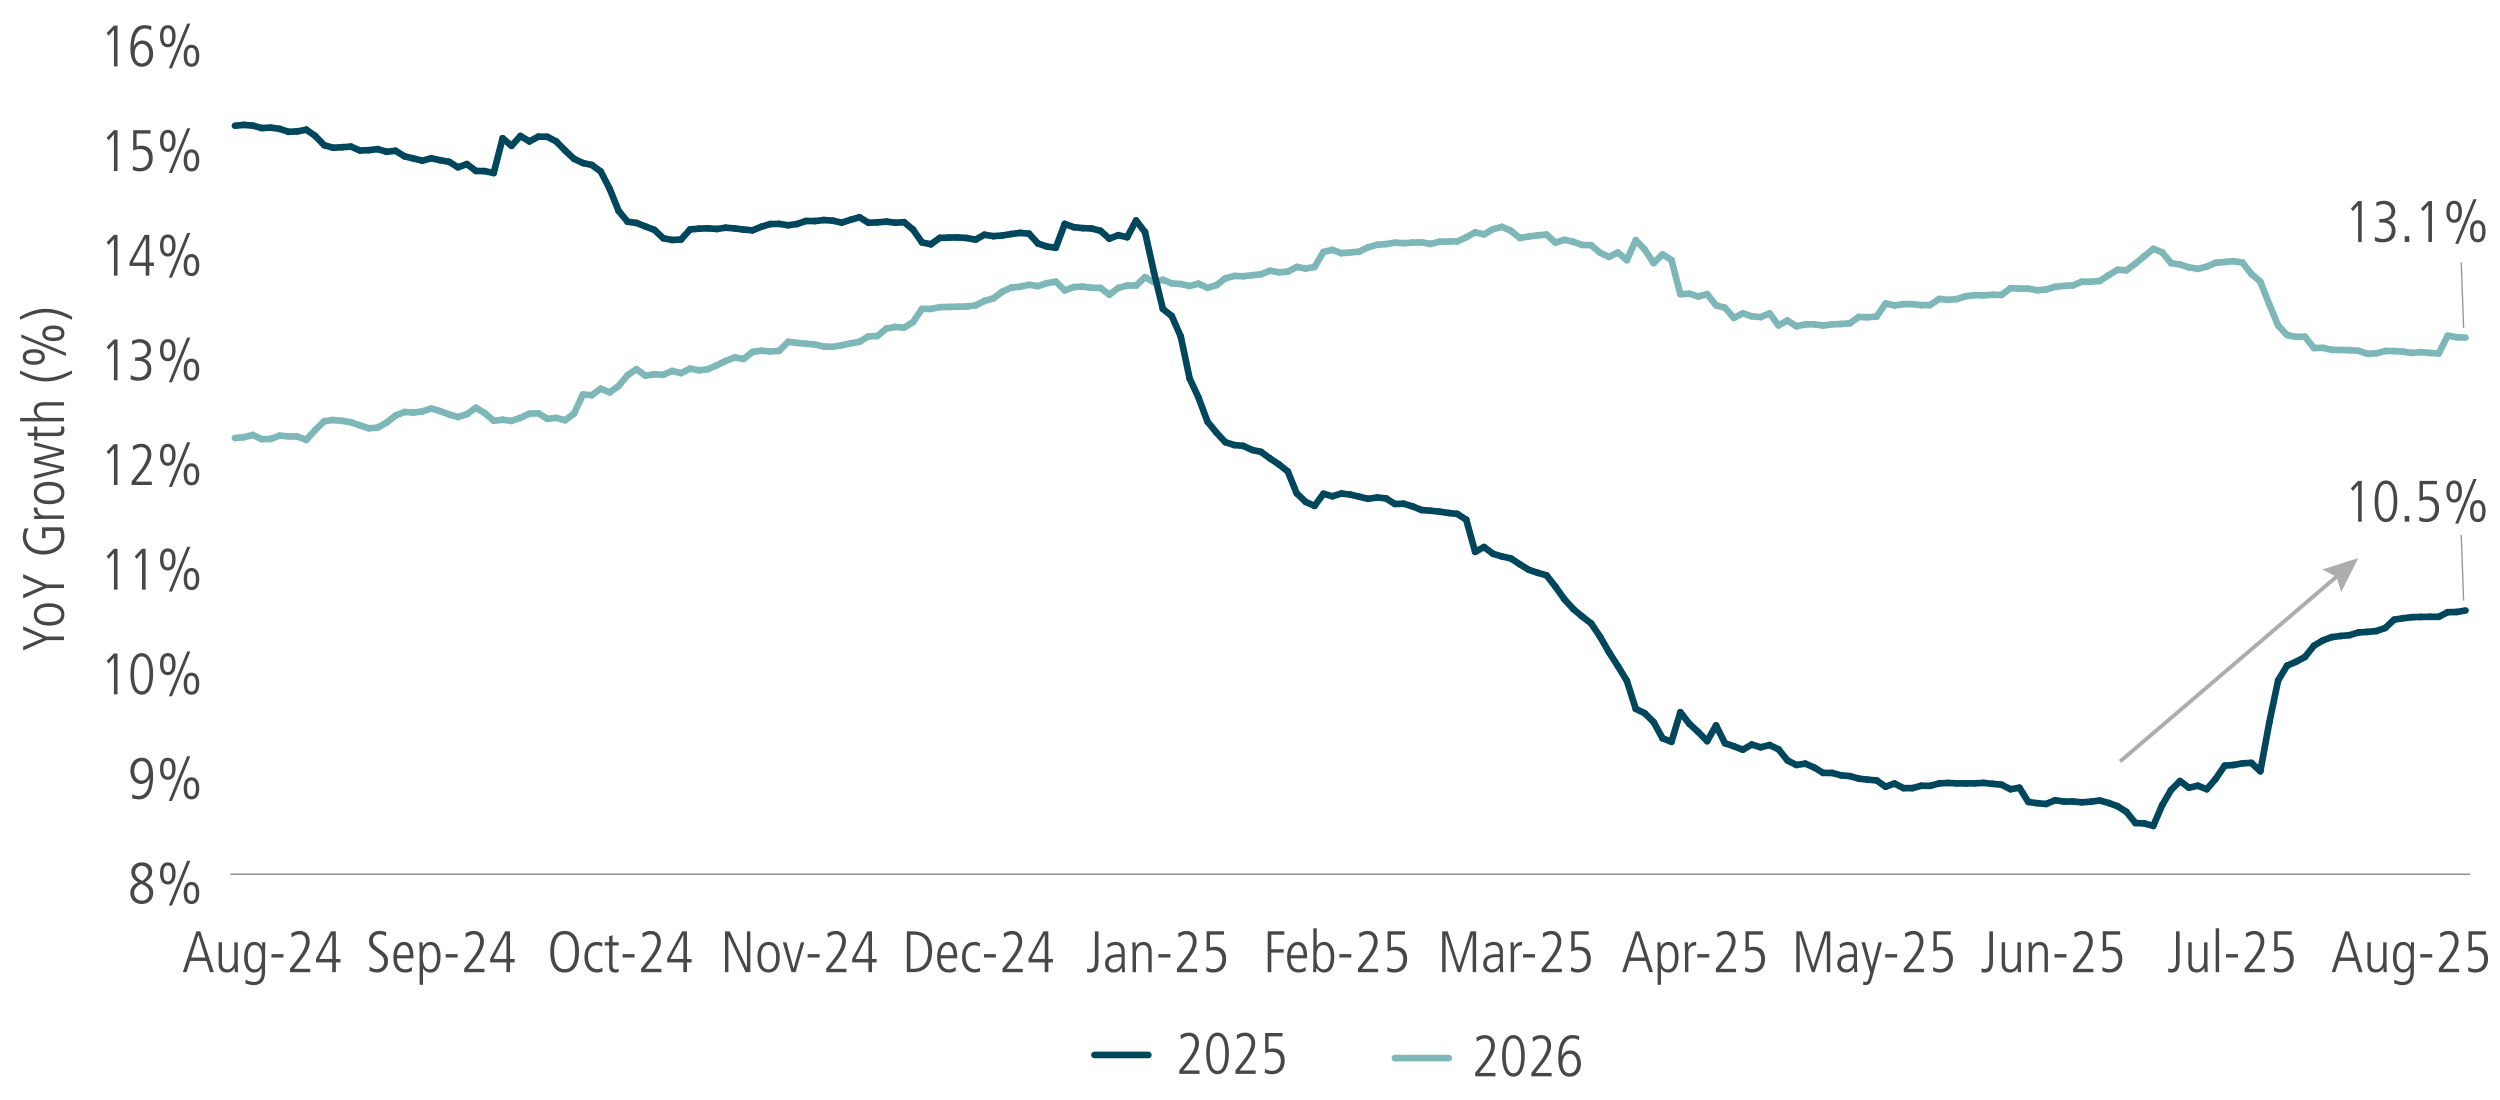 <?xml version="1.0" encoding="UTF-8"?>
<svg id="text" xmlns="http://www.w3.org/2000/svg" version="1.1" viewBox="0 0 940 413.66">
  <!-- Generator: Adobe Illustrator 29.5.1, SVG Export Plug-In . SVG Version: 2.1.0 Build 141)  -->
  <defs>
    <style>
      .st0 {
        stroke: #00465c;
      }

      .st0, .st1, .st2, .st3, .st4 {
        fill: none;
        stroke-miterlimit: 10;
      }

      .st0, .st4 {
        stroke-linecap: round;
        stroke-width: 2.5px;
      }

      .st1 {
        stroke: gray;
      }

      .st1, .st2 {
        stroke-width: .5px;
      }

      .st5 {
        fill: #aeadae;
      }

      .st2 {
        stroke: #939598;
      }

      .st6 {
        fill: #494746;
      }

      .st3 {
        stroke: #aeadae;
        stroke-width: 1.5px;
      }

      .st4 {
        stroke: #7db7b7;
      }

      .st7 {
        fill: #494746;
      }
    </style>
  </defs>
  <g>
    <line class="st1" x1="86.66" y1="328.7" x2="928.71" y2="328.7"/>
    <g>
      <g>
        <path class="st6" d="M57.61,335.69c0,2.05-1.28,4.22-4.33,4.22-2.55,0-4.29-1.74-4.29-4.16,0-1.83,1.14-3.23,2.93-4-1.67-.9-2.55-2.27-2.55-3.92,0-2.29,1.87-3.59,3.98-3.59,2.49,0,3.87,1.52,3.87,3.52,0,1.41-.62,2.55-2.62,3.94,2.38,1.21,3.01,2.42,3.01,3.98ZM50.44,335.8c0,1.61,1.19,2.84,2.93,2.84,1.45,0,2.79-.97,2.79-2.93,0-1.39-.92-2.42-3.06-3.39-2.02,1.08-2.66,2.05-2.66,3.48ZM55.76,327.84c0-1.32-1.1-2.31-2.51-2.31-1.25,0-2.44,1.06-2.44,2.46,0,1.32.99,2.55,2.75,3.19,1.56-1.12,2.2-2.31,2.2-3.34Z"/>
        <path class="st6" d="M60.16,328.41c0-2.64,1.01-4.16,2.93-4.16s2.93,1.45,2.93,4.16-1.06,4.16-2.93,4.16-2.93-1.52-2.93-4.16ZM64.74,328.41c0-2.2-.62-2.97-1.65-2.97s-1.65.75-1.65,2.97.66,2.97,1.65,2.97,1.65-.68,1.65-2.97ZM63.48,340.49l6.89-16.81h1.19l-6.89,16.81h-1.19ZM69.07,335.76c0-2.71,1.06-4.16,2.93-4.16s2.93,1.52,2.93,4.16-1.01,4.16-2.93,4.16-2.93-1.45-2.93-4.16ZM73.65,335.76c0-2.22-.64-2.97-1.67-2.97-.97,0-1.63.68-1.63,2.97s.62,2.97,1.65,2.97,1.65-.68,1.65-2.97Z"/>
      </g>
      <g>
        <path class="st6" d="M49.78,298.61c.86.51,1.43.68,2.29.68,2.55,0,4.11-2.46,4.22-6.67h-.04c-.55,1.3-1.76,2.16-3.19,2.16-2.6,0-4.03-2.33-4.03-5.04s1.61-4.84,4.27-4.84c2.79,0,4.27,2.44,4.27,6.82,0,5.99-1.91,8.85-5.37,8.85-.81,0-1.76-.18-2.53-.42l.11-1.54ZM55.94,289.9c0-2.38-1.08-3.72-2.64-3.72-1.65,0-2.82,1.39-2.82,3.76,0,1.83.95,3.56,2.82,3.56,1.52,0,2.64-1.41,2.64-3.61Z"/>
        <path class="st6" d="M60.16,289.06c0-2.64,1.01-4.16,2.93-4.16s2.93,1.45,2.93,4.16-1.06,4.16-2.93,4.16-2.93-1.52-2.93-4.16ZM64.74,289.06c0-2.2-.62-2.97-1.65-2.97s-1.65.75-1.65,2.97.66,2.97,1.65,2.97,1.65-.68,1.65-2.97ZM63.48,301.14l6.89-16.81h1.19l-6.89,16.81h-1.19ZM69.07,296.41c0-2.71,1.06-4.16,2.93-4.16s2.93,1.52,2.93,4.16-1.01,4.16-2.93,4.16-2.93-1.45-2.93-4.16ZM73.65,296.41c0-2.22-.64-2.97-1.67-2.97-.97,0-1.63.68-1.63,2.97s.62,2.97,1.65,2.97,1.65-.68,1.65-2.97Z"/>
      </g>
      <g>
        <path class="st6" d="M42.83,261.06v-13.82l-1.98,2.29-.75-1.01,2.73-2.82h1.36v15.36h-1.36Z"/>
        <path class="st6" d="M49.03,253.38c0-4.86,1.52-7.83,4.27-7.83s4.27,2.99,4.27,7.83-1.52,7.83-4.27,7.83-4.27-2.99-4.27-7.83ZM56.2,253.38c0-4.31-.99-6.56-2.9-6.56s-2.9,2.18-2.9,6.56,1.06,6.56,2.9,6.56,2.9-2.22,2.9-6.56Z"/>
        <path class="st6" d="M60.16,249.71c0-2.64,1.01-4.16,2.93-4.16s2.93,1.45,2.93,4.16-1.06,4.16-2.93,4.16-2.93-1.52-2.93-4.16ZM64.74,249.71c0-2.2-.62-2.97-1.65-2.97s-1.65.75-1.65,2.97.66,2.97,1.65,2.97,1.65-.68,1.65-2.97ZM63.48,261.79l6.89-16.81h1.19l-6.89,16.81h-1.19ZM69.07,257.06c0-2.71,1.06-4.16,2.93-4.16s2.93,1.52,2.93,4.16-1.01,4.16-2.93,4.16-2.93-1.45-2.93-4.16ZM73.65,257.06c0-2.22-.64-2.97-1.67-2.97-.97,0-1.63.68-1.63,2.97s.62,2.97,1.65,2.97,1.65-.68,1.65-2.97Z"/>
      </g>
      <g>
        <path class="st6" d="M42.83,221.71v-13.82l-1.98,2.29-.75-1.01,2.73-2.82h1.36v15.36h-1.36Z"/>
        <path class="st6" d="M53.39,221.71v-13.82l-1.98,2.29-.75-1.01,2.73-2.82h1.36v15.36h-1.36Z"/>
        <path class="st6" d="M60.16,210.36c0-2.64,1.01-4.16,2.93-4.16s2.93,1.45,2.93,4.16-1.06,4.16-2.93,4.16-2.93-1.52-2.93-4.16ZM64.74,210.36c0-2.2-.62-2.97-1.65-2.97s-1.65.75-1.65,2.97.66,2.97,1.65,2.97,1.65-.68,1.65-2.97ZM63.48,222.44l6.89-16.81h1.19l-6.89,16.81h-1.19ZM69.07,217.71c0-2.71,1.06-4.16,2.93-4.16s2.93,1.52,2.93,4.16-1.01,4.16-2.93,4.16-2.93-1.45-2.93-4.16ZM73.65,217.71c0-2.22-.64-2.97-1.67-2.97-.97,0-1.63.68-1.63,2.97s.62,2.97,1.65,2.97,1.65-.68,1.65-2.97Z"/>
      </g>
      <g>
        <path class="st6" d="M42.83,182.36v-13.82l-1.98,2.29-.75-1.01,2.73-2.82h1.36v15.36h-1.36Z"/>
        <path class="st6" d="M49.49,182.36v-1.34l2.38-2.95c2.18-2.71,3.59-5.24,3.59-7.2,0-1.76-.84-2.75-2.4-2.75-.95,0-2.11.53-2.93,1.21l-.2-1.52c1.06-.68,2.11-.97,3.23-.97,2.31,0,3.74,1.65,3.74,4.03,0,1.94-.95,4.09-3.94,7.81l-1.94,2.4h6.07v1.28h-7.61Z"/>
        <path class="st6" d="M60.16,171.01c0-2.64,1.01-4.16,2.93-4.16s2.93,1.45,2.93,4.16-1.06,4.16-2.93,4.16-2.93-1.52-2.93-4.16ZM64.74,171.01c0-2.2-.62-2.97-1.65-2.97s-1.65.75-1.65,2.97.66,2.97,1.65,2.97,1.65-.68,1.65-2.97ZM63.48,183.09l6.89-16.81h1.19l-6.89,16.81h-1.19ZM69.07,178.36c0-2.71,1.06-4.16,2.93-4.16s2.93,1.52,2.93,4.16-1.01,4.16-2.93,4.16-2.93-1.45-2.93-4.16ZM73.65,178.36c0-2.22-.64-2.97-1.67-2.97-.97,0-1.63.68-1.63,2.97s.62,2.97,1.65,2.97,1.65-.68,1.65-2.97Z"/>
      </g>
      <g>
        <path class="st6" d="M42.83,143.01v-13.82l-1.98,2.29-.75-1.01,2.73-2.82h1.36v15.36h-1.36Z"/>
        <path class="st6" d="M49.21,141.05c.68.42,2,.84,2.88.84,2.02,0,3.37-1.21,3.37-3.3,0-1.83-1.36-2.9-3.5-2.9h-1.17v-1.28c3.26,0,4.55-.99,4.55-2.86,0-1.56-1.03-2.77-3.06-2.77-.86,0-1.72.31-2.53.9l-.11-1.45c.53-.35,1.96-.73,2.84-.73,2.66,0,4.31,1.69,4.31,3.92,0,1.67-.88,2.88-2.75,3.43v.04c1.61.31,2.86,1.87,2.86,3.87,0,2.82-1.74,4.4-4.97,4.4-1.08,0-1.94-.15-2.84-.62l.11-1.5Z"/>
        <path class="st6" d="M60.16,131.66c0-2.64,1.01-4.16,2.93-4.16s2.93,1.45,2.93,4.16-1.06,4.16-2.93,4.16-2.93-1.52-2.93-4.16ZM64.74,131.66c0-2.2-.62-2.97-1.65-2.97s-1.65.75-1.65,2.97.66,2.97,1.65,2.97,1.65-.68,1.65-2.97ZM63.48,143.74l6.89-16.81h1.19l-6.89,16.81h-1.19ZM69.07,139.01c0-2.71,1.06-4.16,2.93-4.16s2.93,1.52,2.93,4.16-1.01,4.16-2.93,4.16-2.93-1.45-2.93-4.16ZM73.65,139.01c0-2.22-.64-2.97-1.67-2.97-.97,0-1.63.68-1.63,2.97s.62,2.97,1.65,2.97,1.65-.68,1.65-2.97Z"/>
      </g>
      <g>
        <path class="st6" d="M42.83,103.66v-13.82l-1.98,2.29-.75-1.01,2.73-2.82h1.36v15.36h-1.36Z"/>
        <path class="st6" d="M54.79,103.66v-3.67h-6.09v-1.39l5.65-10.3h1.8v10.41h1.74v1.28h-1.74v3.67h-1.36ZM54.79,89.67h-.04l-4.86,9.04h4.91v-9.04Z"/>
        <path class="st6" d="M60.16,92.31c0-2.64,1.01-4.16,2.93-4.16s2.93,1.45,2.93,4.16-1.06,4.16-2.93,4.16-2.93-1.52-2.93-4.16ZM64.74,92.31c0-2.2-.62-2.97-1.65-2.97s-1.65.75-1.65,2.97.66,2.97,1.65,2.97,1.65-.68,1.65-2.97ZM63.48,104.39l6.89-16.81h1.19l-6.89,16.81h-1.19ZM69.07,99.66c0-2.71,1.06-4.16,2.93-4.16s2.93,1.52,2.93,4.16-1.01,4.16-2.93,4.16-2.93-1.45-2.93-4.16ZM73.65,99.66c0-2.22-.64-2.97-1.67-2.97-.97,0-1.63.68-1.63,2.97s.62,2.97,1.65,2.97,1.65-.68,1.65-2.97Z"/>
      </g>
      <g>
        <path class="st6" d="M42.83,64.31v-13.82l-1.98,2.29-.75-1.01,2.73-2.82h1.36v15.36h-1.36Z"/>
        <path class="st6" d="M50,62.4c.81.53,1.76.79,2.64.79,2.09,0,3.34-1.47,3.34-3.76,0-2.09-1.14-3.39-3.34-3.39-.9,0-1.58.13-2.55.55v-7.64h6.53v1.28h-5.26v4.84c.42-.15,1.08-.31,1.69-.31,2.88,0,4.38,1.61,4.38,4.66s-1.78,5.04-4.86,5.04c-.95,0-1.63-.13-2.64-.59l.07-1.47Z"/>
        <path class="st6" d="M60.16,52.96c0-2.64,1.01-4.16,2.93-4.16s2.93,1.45,2.93,4.16-1.06,4.16-2.93,4.16-2.93-1.52-2.93-4.16ZM64.74,52.96c0-2.2-.62-2.97-1.65-2.97s-1.65.75-1.65,2.97.66,2.97,1.65,2.97,1.65-.68,1.65-2.97ZM63.48,65.04l6.89-16.81h1.19l-6.89,16.81h-1.19ZM69.07,60.31c0-2.71,1.06-4.16,2.93-4.16s2.93,1.52,2.93,4.16-1.01,4.16-2.93,4.16-2.93-1.45-2.93-4.16ZM73.65,60.31c0-2.22-.64-2.97-1.67-2.97-.97,0-1.63.68-1.63,2.97s.62,2.97,1.65,2.97,1.65-.68,1.65-2.97Z"/>
      </g>
      <g>
        <path class="st6" d="M42.83,24.96v-13.82l-1.98,2.29-.75-1.01,2.73-2.82h1.36v15.36h-1.36Z"/>
        <path class="st6" d="M50.35,17.39c.55-1.3,1.76-2.16,3.19-2.16,2.6,0,4.03,2.33,4.03,5.04s-1.54,4.84-4.27,4.84-4.27-2.42-4.27-6.82c0-5.98,1.91-8.85,5.37-8.85.81,0,1.76.18,2.53.42l-.11,1.54c-.99-.55-1.56-.68-2.29-.68-2.57,0-4.07,2.46-4.22,6.67h.04ZM56.11,20.08c0-1.83-.97-3.56-2.82-3.56-1.5,0-2.64,1.41-2.64,3.59,0,2.4,1.08,3.74,2.64,3.74,1.65,0,2.82-1.36,2.82-3.76Z"/>
        <path class="st6" d="M60.16,13.61c0-2.64,1.01-4.16,2.93-4.16s2.93,1.45,2.93,4.16-1.06,4.16-2.93,4.16-2.93-1.52-2.93-4.16ZM64.74,13.61c0-2.2-.62-2.97-1.65-2.97s-1.65.75-1.65,2.97.66,2.97,1.65,2.97,1.65-.68,1.65-2.97ZM63.48,25.69l6.89-16.81h1.19l-6.89,16.81h-1.19ZM69.07,20.96c0-2.71,1.06-4.16,2.93-4.16s2.93,1.52,2.93,4.16-1.01,4.16-2.93,4.16-2.93-1.45-2.93-4.16ZM73.65,20.96c0-2.22-.64-2.97-1.67-2.97-.97,0-1.63.68-1.63,2.97s.62,2.97,1.65,2.97,1.65-.68,1.65-2.97Z"/>
      </g>
    </g>
    <g>
      <g>
        <line class="st4" x1="524.48" y1="397.84" x2="544.74" y2="397.84"/>
        <g>
          <line class="st4" x1="91.7" y1="164.4" x2="88.34" y2="164.7"/>
          <line class="st4" x1="95.05" y1="163.55" x2="91.7" y2="164.4"/>
          <line class="st4" x1="98.41" y1="165.14" x2="95.05" y2="163.55"/>
          <line class="st4" x1="101.76" y1="165.06" x2="98.41" y2="165.14"/>
          <line class="st4" x1="105.11" y1="163.79" x2="101.76" y2="165.06"/>
          <line class="st4" x1="108.47" y1="164.07" x2="105.11" y2="163.79"/>
          <line class="st4" x1="111.82" y1="164.14" x2="108.47" y2="164.07"/>
          <line class="st4" x1="115.18" y1="165.39" x2="111.82" y2="164.14"/>
          <line class="st4" x1="118.53" y1="161.67" x2="115.18" y2="165.39"/>
          <line class="st4" x1="121.89" y1="158.39" x2="118.53" y2="161.67"/>
          <line class="st4" x1="125.24" y1="157.93" x2="121.89" y2="158.39"/>
          <line class="st4" x1="128.6" y1="158.23" x2="125.24" y2="157.93"/>
          <line class="st4" x1="131.95" y1="158.76" x2="128.6" y2="158.23"/>
          <line class="st4" x1="135.31" y1="159.93" x2="131.95" y2="158.76"/>
          <line class="st4" x1="138.66" y1="161.04" x2="135.31" y2="159.93"/>
          <line class="st4" x1="142.02" y1="160.78" x2="138.66" y2="161.04"/>
          <line class="st4" x1="145.37" y1="158.88" x2="142.02" y2="160.78"/>
          <line class="st4" x1="148.73" y1="156.26" x2="145.37" y2="158.88"/>
          <line class="st4" x1="152.08" y1="154.91" x2="148.73" y2="156.26"/>
          <line class="st4" x1="155.44" y1="155.11" x2="152.08" y2="154.91"/>
          <line class="st4" x1="158.79" y1="154.71" x2="155.44" y2="155.11"/>
          <line class="st4" x1="162.15" y1="153.58" x2="158.79" y2="154.71"/>
          <line class="st4" x1="165.5" y1="154.58" x2="162.15" y2="153.58"/>
          <line class="st4" x1="168.86" y1="155.83" x2="165.5" y2="154.58"/>
          <line class="st4" x1="172.21" y1="156.81" x2="168.86" y2="155.83"/>
          <line class="st4" x1="175.57" y1="155.72" x2="172.21" y2="156.81"/>
          <line class="st4" x1="178.92" y1="153.33" x2="175.57" y2="155.72"/>
          <line class="st4" x1="182.27" y1="155.3" x2="178.92" y2="153.33"/>
          <line class="st4" x1="185.63" y1="158.2" x2="182.27" y2="155.3"/>
          <line class="st4" x1="188.98" y1="157.83" x2="185.63" y2="158.2"/>
          <line class="st4" x1="192.34" y1="158.26" x2="188.98" y2="157.83"/>
          <line class="st4" x1="195.69" y1="157.08" x2="192.34" y2="158.26"/>
          <line class="st4" x1="199.05" y1="155.54" x2="195.69" y2="157.08"/>
          <line class="st4" x1="202.4" y1="155.39" x2="199.05" y2="155.54"/>
          <line class="st4" x1="205.76" y1="157.48" x2="202.4" y2="155.39"/>
          <line class="st4" x1="209.11" y1="157.13" x2="205.76" y2="157.48"/>
          <line class="st4" x1="212.47" y1="158.01" x2="209.11" y2="157.13"/>
          <line class="st4" x1="215.82" y1="155.52" x2="212.47" y2="158.01"/>
          <line class="st4" x1="219.18" y1="148.32" x2="215.82" y2="155.52"/>
          <line class="st4" x1="222.53" y1="148.6" x2="219.18" y2="148.32"/>
          <line class="st4" x1="225.89" y1="146.14" x2="222.53" y2="148.6"/>
          <line class="st4" x1="229.24" y1="147.53" x2="225.89" y2="146.14"/>
          <line class="st4" x1="232.6" y1="145.13" x2="229.24" y2="147.53"/>
          <line class="st4" x1="235.95" y1="141.08" x2="232.6" y2="145.13"/>
          <line class="st4" x1="239.31" y1="138.83" x2="235.95" y2="141.08"/>
          <line class="st4" x1="242.66" y1="141.23" x2="239.31" y2="138.83"/>
          <line class="st4" x1="246.02" y1="140.71" x2="242.66" y2="141.23"/>
          <line class="st4" x1="249.37" y1="140.94" x2="246.02" y2="140.71"/>
          <line class="st4" x1="252.73" y1="139.46" x2="249.37" y2="140.94"/>
          <line class="st4" x1="256.08" y1="140.3" x2="252.73" y2="139.46"/>
          <line class="st4" x1="259.44" y1="138.62" x2="256.08" y2="140.3"/>
          <line class="st4" x1="262.79" y1="139.23" x2="259.44" y2="138.62"/>
          <line class="st4" x1="266.14" y1="138.82" x2="262.79" y2="139.23"/>
          <line class="st4" x1="269.5" y1="137.36" x2="266.14" y2="138.82"/>
          <line class="st4" x1="272.85" y1="135.7" x2="269.5" y2="137.36"/>
          <line class="st4" x1="276.21" y1="134.39" x2="272.85" y2="135.7"/>
          <line class="st4" x1="279.56" y1="134.98" x2="276.21" y2="134.39"/>
          <line class="st4" x1="282.92" y1="132.33" x2="279.56" y2="134.98"/>
          <line class="st4" x1="286.27" y1="131.87" x2="282.92" y2="132.33"/>
          <line class="st4" x1="289.63" y1="132.14" x2="286.27" y2="131.87"/>
          <line class="st4" x1="292.98" y1="131.91" x2="289.63" y2="132.14"/>
          <line class="st4" x1="296.34" y1="128.51" x2="292.98" y2="131.91"/>
          <line class="st4" x1="299.69" y1="128.93" x2="296.34" y2="128.51"/>
          <line class="st4" x1="303.05" y1="129.25" x2="299.69" y2="128.93"/>
          <line class="st4" x1="306.4" y1="129.53" x2="303.05" y2="129.25"/>
          <line class="st4" x1="309.76" y1="130.31" x2="306.4" y2="129.53"/>
          <line class="st4" x1="313.11" y1="130.41" x2="309.76" y2="130.31"/>
          <line class="st4" x1="316.47" y1="129.8" x2="313.11" y2="130.41"/>
          <line class="st4" x1="319.82" y1="129.11" x2="316.47" y2="129.8"/>
          <line class="st4" x1="323.18" y1="128.5" x2="319.82" y2="129.11"/>
          <line class="st4" x1="326.53" y1="126.51" x2="323.18" y2="128.5"/>
          <line class="st4" x1="329.89" y1="126.33" x2="326.53" y2="126.51"/>
          <line class="st4" x1="333.24" y1="123.56" x2="329.89" y2="126.33"/>
          <line class="st4" x1="336.6" y1="122.93" x2="333.24" y2="123.56"/>
          <line class="st4" x1="339.95" y1="123.2" x2="336.6" y2="122.93"/>
          <line class="st4" x1="343.3" y1="121.12" x2="339.95" y2="123.2"/>
          <line class="st4" x1="346.66" y1="116.13" x2="343.3" y2="121.12"/>
          <line class="st4" x1="350.01" y1="116.16" x2="346.66" y2="116.13"/>
          <line class="st4" x1="353.37" y1="115.48" x2="350.01" y2="116.16"/>
          <line class="st4" x1="356.72" y1="115.42" x2="353.37" y2="115.48"/>
          <line class="st4" x1="360.08" y1="115.33" x2="356.72" y2="115.42"/>
          <line class="st4" x1="363.43" y1="115.26" x2="360.08" y2="115.33"/>
          <line class="st4" x1="366.79" y1="114.85" x2="363.43" y2="115.26"/>
          <line class="st4" x1="370.14" y1="113.16" x2="366.79" y2="114.85"/>
          <line class="st4" x1="373.5" y1="112.2" x2="370.14" y2="113.16"/>
          <line class="st4" x1="376.85" y1="109.68" x2="373.5" y2="112.2"/>
          <line class="st4" x1="380.21" y1="108.13" x2="376.85" y2="109.68"/>
          <line class="st4" x1="383.56" y1="107.8" x2="380.21" y2="108.13"/>
          <line class="st4" x1="386.92" y1="107.08" x2="383.56" y2="107.8"/>
          <line class="st4" x1="390.27" y1="107.6" x2="386.92" y2="107.08"/>
          <line class="st4" x1="393.63" y1="106.47" x2="390.27" y2="107.6"/>
          <line class="st4" x1="396.98" y1="105.89" x2="393.63" y2="106.47"/>
          <line class="st4" x1="400.34" y1="109.2" x2="396.98" y2="105.89"/>
          <line class="st4" x1="403.69" y1="107.94" x2="400.34" y2="109.2"/>
          <line class="st4" x1="407.05" y1="107.78" x2="403.69" y2="107.94"/>
          <line class="st4" x1="410.4" y1="108.19" x2="407.05" y2="107.78"/>
          <line class="st4" x1="413.76" y1="108.24" x2="410.4" y2="108.19"/>
          <line class="st4" x1="417.11" y1="110.83" x2="413.76" y2="108.24"/>
          <line class="st4" x1="420.46" y1="108.27" x2="417.11" y2="110.83"/>
          <line class="st4" x1="423.82" y1="107.35" x2="420.46" y2="108.27"/>
          <line class="st4" x1="427.17" y1="107.38" x2="423.82" y2="107.35"/>
          <line class="st4" x1="430.53" y1="104.19" x2="427.17" y2="107.38"/>
          <line class="st4" x1="433.88" y1="106.07" x2="430.53" y2="104.19"/>
          <line class="st4" x1="437.24" y1="105.19" x2="433.88" y2="106.07"/>
          <line class="st4" x1="440.59" y1="106.55" x2="437.24" y2="105.19"/>
          <line class="st4" x1="443.95" y1="106.78" x2="440.59" y2="106.55"/>
          <line class="st4" x1="447.3" y1="107.53" x2="443.95" y2="106.78"/>
          <line class="st4" x1="450.66" y1="106.67" x2="447.3" y2="107.53"/>
          <line class="st4" x1="454.01" y1="108.22" x2="450.66" y2="106.67"/>
          <line class="st4" x1="457.37" y1="107.23" x2="454.01" y2="108.22"/>
          <line class="st4" x1="460.72" y1="104.65" x2="457.37" y2="107.23"/>
          <line class="st4" x1="464.08" y1="103.76" x2="460.72" y2="104.65"/>
          <line class="st4" x1="467.43" y1="103.86" x2="464.08" y2="103.76"/>
          <line class="st4" x1="470.79" y1="103.48" x2="467.43" y2="103.86"/>
          <line class="st4" x1="474.14" y1="103.12" x2="470.79" y2="103.48"/>
          <line class="st4" x1="477.5" y1="101.8" x2="474.14" y2="103.12"/>
          <line class="st4" x1="480.85" y1="102.36" x2="477.5" y2="101.8"/>
          <line class="st4" x1="484.21" y1="102.15" x2="480.85" y2="102.36"/>
          <line class="st4" x1="487.56" y1="100.36" x2="484.21" y2="102.15"/>
          <line class="st4" x1="490.92" y1="100.97" x2="487.56" y2="100.36"/>
          <line class="st4" x1="494.27" y1="100.38" x2="490.92" y2="100.97"/>
          <line class="st4" x1="497.62" y1="94.74" x2="494.27" y2="100.38"/>
          <line class="st4" x1="500.98" y1="93.94" x2="497.62" y2="94.74"/>
          <line class="st4" x1="504.33" y1="95.19" x2="500.98" y2="93.94"/>
          <line class="st4" x1="507.69" y1="94.9" x2="504.33" y2="95.19"/>
          <line class="st4" x1="511.04" y1="94.62" x2="507.69" y2="94.9"/>
          <line class="st4" x1="514.4" y1="92.97" x2="511.04" y2="94.62"/>
          <line class="st4" x1="517.75" y1="92.04" x2="514.4" y2="92.97"/>
          <line class="st4" x1="521.11" y1="91.77" x2="517.75" y2="92.04"/>
          <line class="st4" x1="524.46" y1="91.24" x2="521.11" y2="91.77"/>
          <line class="st4" x1="527.82" y1="91.44" x2="524.46" y2="91.24"/>
          <line class="st4" x1="531.17" y1="91.21" x2="527.82" y2="91.44"/>
          <line class="st4" x1="534.53" y1="91.13" x2="531.17" y2="91.21"/>
          <line class="st4" x1="537.88" y1="91.71" x2="534.53" y2="91.13"/>
          <line class="st4" x1="541.24" y1="90.88" x2="537.88" y2="91.71"/>
          <line class="st4" x1="544.59" y1="90.81" x2="541.24" y2="90.88"/>
          <line class="st4" x1="547.95" y1="90.76" x2="544.59" y2="90.81"/>
          <line class="st4" x1="551.3" y1="89.21" x2="547.95" y2="90.76"/>
          <line class="st4" x1="554.66" y1="87.37" x2="551.3" y2="89.21"/>
          <line class="st4" x1="558.01" y1="88.11" x2="554.66" y2="87.37"/>
          <line class="st4" x1="561.37" y1="86.18" x2="558.01" y2="88.11"/>
          <line class="st4" x1="564.72" y1="85.31" x2="561.37" y2="86.18"/>
          <line class="st4" x1="568.08" y1="86.75" x2="564.72" y2="85.31"/>
          <line class="st4" x1="571.43" y1="89.48" x2="568.08" y2="86.75"/>
          <line class="st4" x1="574.78" y1="88.93" x2="571.43" y2="89.48"/>
          <line class="st4" x1="578.14" y1="88.49" x2="574.78" y2="88.93"/>
          <line class="st4" x1="581.49" y1="88.2" x2="578.14" y2="88.49"/>
          <line class="st4" x1="584.85" y1="91.24" x2="581.49" y2="88.2"/>
          <line class="st4" x1="588.2" y1="90.19" x2="584.85" y2="91.24"/>
          <line class="st4" x1="591.56" y1="90.92" x2="588.2" y2="90.19"/>
          <line class="st4" x1="594.91" y1="92.1" x2="591.56" y2="90.92"/>
          <line class="st4" x1="598.27" y1="92.19" x2="594.91" y2="92.1"/>
          <line class="st4" x1="601.62" y1="95.02" x2="598.27" y2="92.19"/>
          <line class="st4" x1="604.98" y1="96.6" x2="601.62" y2="95.02"/>
          <line class="st4" x1="608.33" y1="94.93" x2="604.98" y2="96.6"/>
          <line class="st4" x1="611.69" y1="97.83" x2="608.33" y2="94.93"/>
          <line class="st4" x1="615.04" y1="90.29" x2="611.69" y2="97.83"/>
          <line class="st4" x1="618.4" y1="93.8" x2="615.04" y2="90.29"/>
          <line class="st4" x1="621.75" y1="98.93" x2="618.4" y2="93.8"/>
          <line class="st4" x1="625.11" y1="95.62" x2="621.75" y2="98.93"/>
          <line class="st4" x1="628.46" y1="97.73" x2="625.11" y2="95.62"/>
          <line class="st4" x1="631.82" y1="110.62" x2="628.46" y2="97.73"/>
          <line class="st4" x1="635.17" y1="110.44" x2="631.82" y2="110.62"/>
          <line class="st4" x1="638.53" y1="111.47" x2="635.17" y2="110.44"/>
          <line class="st4" x1="641.88" y1="110.58" x2="638.53" y2="111.47"/>
          <line class="st4" x1="645.24" y1="114.82" x2="641.88" y2="110.58"/>
          <line class="st4" x1="648.59" y1="115.7" x2="645.24" y2="114.82"/>
          <line class="st4" x1="651.94" y1="119.53" x2="648.59" y2="115.7"/>
          <line class="st4" x1="655.3" y1="117.81" x2="651.94" y2="119.53"/>
          <line class="st4" x1="658.65" y1="118.93" x2="655.3" y2="117.81"/>
          <line class="st4" x1="662.01" y1="119.23" x2="658.65" y2="118.93"/>
          <line class="st4" x1="665.36" y1="117.83" x2="662.01" y2="119.23"/>
          <line class="st4" x1="668.72" y1="122.36" x2="665.36" y2="117.83"/>
          <line class="st4" x1="672.07" y1="120.51" x2="668.72" y2="122.36"/>
          <line class="st4" x1="675.43" y1="122.7" x2="672.07" y2="120.51"/>
          <line class="st4" x1="678.78" y1="121.95" x2="675.43" y2="122.7"/>
          <line class="st4" x1="682.14" y1="121.94" x2="678.78" y2="121.95"/>
          <line class="st4" x1="685.49" y1="122.41" x2="682.14" y2="121.94"/>
          <line class="st4" x1="688.85" y1="121.97" x2="685.49" y2="122.41"/>
          <line class="st4" x1="692.2" y1="121.82" x2="688.85" y2="121.97"/>
          <line class="st4" x1="695.56" y1="121.55" x2="692.2" y2="121.82"/>
          <line class="st4" x1="698.91" y1="119.16" x2="695.56" y2="121.55"/>
          <line class="st4" x1="702.27" y1="119.29" x2="698.91" y2="119.16"/>
          <line class="st4" x1="705.62" y1="119.02" x2="702.27" y2="119.29"/>
          <line class="st4" x1="708.98" y1="114.13" x2="705.62" y2="119.02"/>
          <line class="st4" x1="712.33" y1="114.83" x2="708.98" y2="114.13"/>
          <line class="st4" x1="715.69" y1="114.36" x2="712.33" y2="114.83"/>
          <line class="st4" x1="719.04" y1="114.35" x2="715.69" y2="114.36"/>
          <line class="st4" x1="722.4" y1="114.73" x2="719.04" y2="114.35"/>
          <line class="st4" x1="725.75" y1="114.7" x2="722.4" y2="114.73"/>
          <line class="st4" x1="729.1" y1="112.4" x2="725.75" y2="114.7"/>
          <line class="st4" x1="732.46" y1="112.76" x2="729.1" y2="112.4"/>
          <line class="st4" x1="735.81" y1="112.45" x2="732.46" y2="112.76"/>
          <line class="st4" x1="739.17" y1="111.36" x2="735.81" y2="112.45"/>
          <line class="st4" x1="742.52" y1="110.98" x2="739.17" y2="111.36"/>
          <line class="st4" x1="745.88" y1="111.03" x2="742.52" y2="110.98"/>
          <line class="st4" x1="749.23" y1="110.82" x2="745.88" y2="111.03"/>
          <line class="st4" x1="752.59" y1="110.89" x2="749.23" y2="110.82"/>
          <line class="st4" x1="755.94" y1="108.36" x2="752.59" y2="110.89"/>
          <line class="st4" x1="759.3" y1="108.5" x2="755.94" y2="108.36"/>
          <line class="st4" x1="762.65" y1="108.53" x2="759.3" y2="108.5"/>
          <line class="st4" x1="766.01" y1="109.14" x2="762.65" y2="108.53"/>
          <line class="st4" x1="769.36" y1="108.85" x2="766.01" y2="109.14"/>
          <line class="st4" x1="772.72" y1="107.84" x2="769.36" y2="108.85"/>
          <line class="st4" x1="776.07" y1="107.49" x2="772.72" y2="107.84"/>
          <line class="st4" x1="779.43" y1="107.32" x2="776.07" y2="107.49"/>
          <line class="st4" x1="782.78" y1="105.91" x2="779.43" y2="107.32"/>
          <line class="st4" x1="786.14" y1="105.94" x2="782.78" y2="105.91"/>
          <line class="st4" x1="789.49" y1="105.65" x2="786.14" y2="105.94"/>
          <line class="st4" x1="792.85" y1="103.48" x2="789.49" y2="105.65"/>
          <line class="st4" x1="796.2" y1="101.41" x2="792.85" y2="103.48"/>
          <line class="st4" x1="799.56" y1="101.64" x2="796.2" y2="101.41"/>
          <line class="st4" x1="802.91" y1="99.11" x2="799.56" y2="101.64"/>
          <line class="st4" x1="806.26" y1="96.34" x2="802.91" y2="99.11"/>
          <line class="st4" x1="809.62" y1="93.56" x2="806.26" y2="96.34"/>
          <line class="st4" x1="812.97" y1="94.85" x2="809.62" y2="93.56"/>
          <line class="st4" x1="816.33" y1="98.96" x2="812.97" y2="94.85"/>
          <line class="st4" x1="819.68" y1="99.45" x2="816.33" y2="98.96"/>
          <line class="st4" x1="823.04" y1="100.52" x2="819.68" y2="99.45"/>
          <line class="st4" x1="826.39" y1="101.08" x2="823.04" y2="100.52"/>
          <line class="st4" x1="829.75" y1="100.25" x2="826.39" y2="101.08"/>
          <line class="st4" x1="833.1" y1="98.81" x2="829.75" y2="100.25"/>
          <line class="st4" x1="836.46" y1="98.52" x2="833.1" y2="98.81"/>
          <line class="st4" x1="839.81" y1="98.2" x2="836.46" y2="98.52"/>
          <line class="st4" x1="843.17" y1="98.73" x2="839.81" y2="98.2"/>
          <line class="st4" x1="846.52" y1="103.03" x2="843.17" y2="98.73"/>
          <line class="st4" x1="849.88" y1="105.87" x2="846.52" y2="103.03"/>
          <line class="st4" x1="853.23" y1="114.38" x2="849.88" y2="105.87"/>
          <line class="st4" x1="856.59" y1="122.4" x2="853.23" y2="114.38"/>
          <line class="st4" x1="859.94" y1="125.99" x2="856.59" y2="122.4"/>
          <line class="st4" x1="863.3" y1="126.67" x2="859.94" y2="125.99"/>
          <line class="st4" x1="866.65" y1="126.59" x2="863.3" y2="126.67"/>
          <line class="st4" x1="870.01" y1="130.85" x2="866.65" y2="126.59"/>
          <line class="st4" x1="873.36" y1="130.78" x2="870.01" y2="130.85"/>
          <line class="st4" x1="876.72" y1="131.53" x2="873.36" y2="130.78"/>
          <line class="st4" x1="880.07" y1="131.6" x2="876.72" y2="131.53"/>
          <line class="st4" x1="883.42" y1="131.66" x2="880.07" y2="131.6"/>
          <line class="st4" x1="886.78" y1="131.89" x2="883.42" y2="131.66"/>
          <line class="st4" x1="890.13" y1="133.02" x2="886.78" y2="131.89"/>
          <line class="st4" x1="893.49" y1="132.82" x2="890.13" y2="133.02"/>
          <line class="st4" x1="896.84" y1="131.97" x2="893.49" y2="132.82"/>
          <line class="st4" x1="900.2" y1="132" x2="896.84" y2="131.97"/>
          <line class="st4" x1="903.55" y1="132.22" x2="900.2" y2="132"/>
          <line class="st4" x1="906.91" y1="132.7" x2="903.55" y2="132.22"/>
          <line class="st4" x1="910.26" y1="132.4" x2="906.91" y2="132.7"/>
          <line class="st4" x1="913.62" y1="132.72" x2="910.26" y2="132.4"/>
          <line class="st4" x1="916.97" y1="132.9" x2="913.62" y2="132.72"/>
          <line class="st4" x1="920.33" y1="126.22" x2="916.97" y2="132.9"/>
          <line class="st4" x1="923.68" y1="126.79" x2="920.33" y2="126.22"/>
          <line class="st4" x1="927.04" y1="126.93" x2="923.68" y2="126.79"/>
        </g>
      </g>
      <g>
        <line class="st0" x1="411.52" y1="396.66" x2="431.78" y2="396.66"/>
        <g>
          <line class="st0" x1="91.7" y1="46.96" x2="88.34" y2="47.28"/>
          <line class="st0" x1="95.05" y1="47.22" x2="91.7" y2="46.96"/>
          <line class="st0" x1="98.41" y1="48.15" x2="95.05" y2="47.22"/>
          <line class="st0" x1="101.76" y1="47.99" x2="98.41" y2="48.15"/>
          <line class="st0" x1="105.11" y1="48.44" x2="101.76" y2="47.99"/>
          <line class="st0" x1="108.47" y1="49.56" x2="105.11" y2="48.44"/>
          <line class="st0" x1="111.82" y1="49.4" x2="108.47" y2="49.56"/>
          <line class="st0" x1="115.18" y1="48.77" x2="111.82" y2="49.4"/>
          <line class="st0" x1="118.53" y1="51.1" x2="115.18" y2="48.77"/>
          <line class="st0" x1="121.89" y1="54.6" x2="118.53" y2="51.1"/>
          <line class="st0" x1="125.24" y1="55.55" x2="121.89" y2="54.6"/>
          <line class="st0" x1="128.6" y1="55.35" x2="125.24" y2="55.55"/>
          <line class="st0" x1="131.95" y1="55.13" x2="128.6" y2="55.35"/>
          <line class="st0" x1="135.31" y1="56.58" x2="131.95" y2="55.13"/>
          <line class="st0" x1="138.66" y1="56.46" x2="135.31" y2="56.58"/>
          <line class="st0" x1="142.02" y1="56.07" x2="138.66" y2="56.46"/>
          <line class="st0" x1="145.37" y1="57.06" x2="142.02" y2="56.07"/>
          <line class="st0" x1="148.73" y1="56.69" x2="145.37" y2="57.06"/>
          <line class="st0" x1="152.08" y1="58.77" x2="148.73" y2="56.69"/>
          <line class="st0" x1="155.44" y1="59.58" x2="152.08" y2="58.77"/>
          <line class="st0" x1="158.79" y1="60.42" x2="155.44" y2="59.58"/>
          <line class="st0" x1="162.15" y1="59.51" x2="158.79" y2="60.42"/>
          <line class="st0" x1="165.5" y1="60.24" x2="162.15" y2="59.51"/>
          <line class="st0" x1="168.86" y1="60.84" x2="165.5" y2="60.24"/>
          <line class="st0" x1="172.21" y1="62.9" x2="168.86" y2="60.84"/>
          <line class="st0" x1="175.57" y1="61.7" x2="172.21" y2="62.9"/>
          <line class="st0" x1="178.92" y1="64.27" x2="175.57" y2="61.7"/>
          <line class="st0" x1="182.27" y1="64.34" x2="178.92" y2="64.27"/>
          <line class="st0" x1="185.63" y1="65.06" x2="182.27" y2="64.34"/>
          <line class="st0" x1="188.98" y1="51.98" x2="185.63" y2="65.06"/>
          <line class="st0" x1="192.34" y1="54.83" x2="188.98" y2="51.98"/>
          <line class="st0" x1="195.69" y1="51.13" x2="192.34" y2="54.83"/>
          <line class="st0" x1="199.05" y1="53.17" x2="195.69" y2="51.13"/>
          <line class="st0" x1="202.4" y1="51.4" x2="199.05" y2="53.17"/>
          <line class="st0" x1="205.76" y1="51.42" x2="202.4" y2="51.4"/>
          <line class="st0" x1="209.11" y1="53.15" x2="205.76" y2="51.42"/>
          <line class="st0" x1="212.47" y1="56.57" x2="209.11" y2="53.15"/>
          <line class="st0" x1="215.82" y1="59.72" x2="212.47" y2="56.57"/>
          <line class="st0" x1="219.18" y1="61.3" x2="215.82" y2="59.72"/>
          <line class="st0" x1="222.53" y1="62.03" x2="219.18" y2="61.3"/>
          <line class="st0" x1="225.89" y1="64.49" x2="222.53" y2="62.03"/>
          <line class="st0" x1="229.24" y1="71" x2="225.89" y2="64.49"/>
          <line class="st0" x1="232.6" y1="79.29" x2="229.24" y2="71"/>
          <line class="st0" x1="235.95" y1="83.37" x2="232.6" y2="79.29"/>
          <line class="st0" x1="239.31" y1="83.82" x2="235.95" y2="83.37"/>
          <line class="st0" x1="242.66" y1="85.16" x2="239.31" y2="83.82"/>
          <line class="st0" x1="246.02" y1="86.42" x2="242.66" y2="85.16"/>
          <line class="st0" x1="249.37" y1="89.56" x2="246.02" y2="86.42"/>
          <line class="st0" x1="252.73" y1="90.23" x2="249.37" y2="89.56"/>
          <line class="st0" x1="256.08" y1="90.05" x2="252.73" y2="90.23"/>
          <line class="st0" x1="259.44" y1="86.28" x2="256.08" y2="90.05"/>
          <line class="st0" x1="262.79" y1="85.98" x2="259.44" y2="86.28"/>
          <line class="st0" x1="266.14" y1="85.84" x2="262.79" y2="85.98"/>
          <line class="st0" x1="269.5" y1="86.1" x2="266.14" y2="85.84"/>
          <line class="st0" x1="272.85" y1="85.61" x2="269.5" y2="86.1"/>
          <line class="st0" x1="276.21" y1="85.88" x2="272.85" y2="85.61"/>
          <line class="st0" x1="279.56" y1="86.32" x2="276.21" y2="85.88"/>
          <line class="st0" x1="282.92" y1="86.61" x2="279.56" y2="86.32"/>
          <line class="st0" x1="286.27" y1="85.25" x2="282.92" y2="86.61"/>
          <line class="st0" x1="289.63" y1="84.24" x2="286.27" y2="85.25"/>
          <line class="st0" x1="292.98" y1="84.18" x2="289.63" y2="84.24"/>
          <line class="st0" x1="296.34" y1="84.69" x2="292.98" y2="84.18"/>
          <line class="st0" x1="299.69" y1="84.23" x2="296.34" y2="84.69"/>
          <line class="st0" x1="303.05" y1="83.08" x2="299.69" y2="84.23"/>
          <line class="st0" x1="306.4" y1="83.12" x2="303.05" y2="83.08"/>
          <line class="st0" x1="309.76" y1="82.73" x2="306.4" y2="83.12"/>
          <line class="st0" x1="313.11" y1="82.97" x2="309.76" y2="82.73"/>
          <line class="st0" x1="316.47" y1="83.71" x2="313.11" y2="82.97"/>
          <line class="st0" x1="319.82" y1="82.64" x2="316.47" y2="83.71"/>
          <line class="st0" x1="323.18" y1="81.69" x2="319.82" y2="82.64"/>
          <line class="st0" x1="326.53" y1="83.76" x2="323.18" y2="81.69"/>
          <line class="st0" x1="329.89" y1="83.61" x2="326.53" y2="83.76"/>
          <line class="st0" x1="333.24" y1="83.32" x2="329.89" y2="83.61"/>
          <line class="st0" x1="336.6" y1="83.74" x2="333.24" y2="83.32"/>
          <line class="st0" x1="339.95" y1="83.54" x2="336.6" y2="83.74"/>
          <line class="st0" x1="343.3" y1="86.32" x2="339.95" y2="83.54"/>
          <line class="st0" x1="346.66" y1="91.15" x2="343.3" y2="86.32"/>
          <line class="st0" x1="350.01" y1="91.85" x2="346.66" y2="91.15"/>
          <line class="st0" x1="353.37" y1="89.45" x2="350.01" y2="91.85"/>
          <line class="st0" x1="356.72" y1="89.33" x2="353.37" y2="89.45"/>
          <line class="st0" x1="360.08" y1="89.27" x2="356.72" y2="89.33"/>
          <line class="st0" x1="363.43" y1="89.48" x2="360.08" y2="89.27"/>
          <line class="st0" x1="366.79" y1="90.12" x2="363.43" y2="89.48"/>
          <line class="st0" x1="370.14" y1="88.26" x2="366.79" y2="90.12"/>
          <line class="st0" x1="373.5" y1="88.79" x2="370.14" y2="88.26"/>
          <line class="st0" x1="376.85" y1="88.55" x2="373.5" y2="88.79"/>
          <line class="st0" x1="380.21" y1="87.99" x2="376.85" y2="88.55"/>
          <line class="st0" x1="383.56" y1="87.57" x2="380.21" y2="87.99"/>
          <line class="st0" x1="386.92" y1="87.86" x2="383.56" y2="87.57"/>
          <line class="st0" x1="390.27" y1="91.56" x2="386.92" y2="87.86"/>
          <line class="st0" x1="393.63" y1="92.71" x2="390.27" y2="91.56"/>
          <line class="st0" x1="396.98" y1="93.15" x2="393.63" y2="92.71"/>
          <line class="st0" x1="400.34" y1="84.17" x2="396.98" y2="93.15"/>
          <line class="st0" x1="403.69" y1="85.41" x2="400.34" y2="84.17"/>
          <line class="st0" x1="407.05" y1="85.77" x2="403.69" y2="85.41"/>
          <line class="st0" x1="410.4" y1="85.9" x2="407.05" y2="85.77"/>
          <line class="st0" x1="413.76" y1="86.77" x2="410.4" y2="85.9"/>
          <line class="st0" x1="417.11" y1="89.73" x2="413.76" y2="86.77"/>
          <line class="st0" x1="420.46" y1="88.43" x2="417.11" y2="89.73"/>
          <line class="st0" x1="423.82" y1="89.19" x2="420.46" y2="88.43"/>
          <line class="st0" x1="427.17" y1="82.9" x2="423.82" y2="89.19"/>
          <line class="st0" x1="430.53" y1="87.29" x2="427.17" y2="82.9"/>
          <line class="st0" x1="433.88" y1="102.37" x2="430.53" y2="87.29"/>
          <line class="st0" x1="437.24" y1="116.16" x2="433.88" y2="102.37"/>
          <line class="st0" x1="440.59" y1="118.84" x2="437.24" y2="116.16"/>
          <line class="st0" x1="443.95" y1="126.47" x2="440.59" y2="118.84"/>
          <line class="st0" x1="447.3" y1="142.31" x2="443.95" y2="126.47"/>
          <line class="st0" x1="450.66" y1="149.54" x2="447.3" y2="142.31"/>
          <line class="st0" x1="454.01" y1="158.52" x2="450.66" y2="149.54"/>
          <line class="st0" x1="457.37" y1="162.66" x2="454.01" y2="158.52"/>
          <line class="st0" x1="460.72" y1="166.26" x2="457.37" y2="162.66"/>
          <line class="st0" x1="464.08" y1="167.35" x2="460.72" y2="166.26"/>
          <line class="st0" x1="467.43" y1="167.65" x2="464.08" y2="167.35"/>
          <line class="st0" x1="470.79" y1="169.18" x2="467.43" y2="167.65"/>
          <line class="st0" x1="474.14" y1="169.9" x2="470.79" y2="169.18"/>
          <line class="st0" x1="477.5" y1="172.36" x2="474.14" y2="169.9"/>
          <line class="st0" x1="480.85" y1="174.59" x2="477.5" y2="172.36"/>
          <line class="st0" x1="484.21" y1="177.26" x2="480.85" y2="174.59"/>
          <line class="st0" x1="487.56" y1="185.5" x2="484.21" y2="177.26"/>
          <line class="st0" x1="490.92" y1="188.71" x2="487.56" y2="185.5"/>
          <line class="st0" x1="494.27" y1="190.21" x2="490.92" y2="188.71"/>
          <line class="st0" x1="497.62" y1="185.65" x2="494.27" y2="190.21"/>
          <line class="st0" x1="500.98" y1="186.6" x2="497.62" y2="185.65"/>
          <line class="st0" x1="504.33" y1="185.56" x2="500.98" y2="186.6"/>
          <line class="st0" x1="507.69" y1="185.95" x2="504.33" y2="185.56"/>
          <line class="st0" x1="511.04" y1="186.76" x2="507.69" y2="185.95"/>
          <line class="st0" x1="514.4" y1="187.55" x2="511.04" y2="186.76"/>
          <line class="st0" x1="517.75" y1="187.06" x2="514.4" y2="187.55"/>
          <line class="st0" x1="521.11" y1="187.38" x2="517.75" y2="187.06"/>
          <line class="st0" x1="524.46" y1="189.5" x2="521.11" y2="187.38"/>
          <line class="st0" x1="527.82" y1="189.4" x2="524.46" y2="189.5"/>
          <line class="st0" x1="531.17" y1="190.42" x2="527.82" y2="189.4"/>
          <line class="st0" x1="534.53" y1="191.77" x2="531.17" y2="190.42"/>
          <line class="st0" x1="537.88" y1="192.03" x2="534.53" y2="191.77"/>
          <line class="st0" x1="541.24" y1="192.38" x2="537.88" y2="192.03"/>
          <line class="st0" x1="544.59" y1="192.88" x2="541.24" y2="192.38"/>
          <line class="st0" x1="547.95" y1="193.23" x2="544.59" y2="192.88"/>
          <line class="st0" x1="551.3" y1="195.39" x2="547.95" y2="193.23"/>
          <line class="st0" x1="554.66" y1="207.5" x2="551.3" y2="195.39"/>
          <line class="st0" x1="558.01" y1="205.68" x2="554.66" y2="207.5"/>
          <line class="st0" x1="561.37" y1="208.22" x2="558.01" y2="205.68"/>
          <line class="st0" x1="564.72" y1="209.23" x2="561.37" y2="208.22"/>
          <line class="st0" x1="568.08" y1="209.96" x2="564.72" y2="209.23"/>
          <line class="st0" x1="571.43" y1="212.14" x2="568.08" y2="209.96"/>
          <line class="st0" x1="574.78" y1="214.23" x2="571.43" y2="212.14"/>
          <line class="st0" x1="578.14" y1="215.37" x2="574.78" y2="214.23"/>
          <line class="st0" x1="581.49" y1="216.31" x2="578.14" y2="215.37"/>
          <line class="st0" x1="584.85" y1="220.6" x2="581.49" y2="216.31"/>
          <line class="st0" x1="588.2" y1="225.31" x2="584.85" y2="220.6"/>
          <line class="st0" x1="591.56" y1="229" x2="588.2" y2="225.31"/>
          <line class="st0" x1="594.91" y1="231.81" x2="591.56" y2="229"/>
          <line class="st0" x1="598.27" y1="234.4" x2="594.91" y2="231.81"/>
          <line class="st0" x1="601.62" y1="239.39" x2="598.27" y2="234.4"/>
          <line class="st0" x1="604.98" y1="245.23" x2="601.62" y2="239.39"/>
          <line class="st0" x1="608.33" y1="250.46" x2="604.98" y2="245.23"/>
          <line class="st0" x1="611.69" y1="255.97" x2="608.33" y2="250.46"/>
          <line class="st0" x1="615.04" y1="266.52" x2="611.69" y2="255.97"/>
          <line class="st0" x1="618.4" y1="268.17" x2="615.04" y2="266.52"/>
          <line class="st0" x1="621.75" y1="271.49" x2="618.4" y2="268.17"/>
          <line class="st0" x1="625.11" y1="277.6" x2="621.75" y2="271.49"/>
          <line class="st0" x1="628.46" y1="278.92" x2="625.11" y2="277.6"/>
          <line class="st0" x1="631.82" y1="267.79" x2="628.46" y2="278.92"/>
          <line class="st0" x1="635.17" y1="272.13" x2="631.82" y2="267.79"/>
          <line class="st0" x1="638.53" y1="275.22" x2="635.17" y2="272.13"/>
          <line class="st0" x1="641.88" y1="278.68" x2="638.53" y2="275.22"/>
          <line class="st0" x1="645.24" y1="272.76" x2="641.88" y2="278.68"/>
          <line class="st0" x1="648.59" y1="279.47" x2="645.24" y2="272.76"/>
          <line class="st0" x1="651.94" y1="280.6" x2="648.59" y2="279.47"/>
          <line class="st0" x1="655.3" y1="281.89" x2="651.94" y2="280.6"/>
          <line class="st0" x1="658.65" y1="279.95" x2="655.3" y2="281.89"/>
          <line class="st0" x1="662.01" y1="280.98" x2="658.65" y2="279.95"/>
          <line class="st0" x1="665.36" y1="280.14" x2="662.01" y2="280.98"/>
          <line class="st0" x1="668.72" y1="281.74" x2="665.36" y2="280.14"/>
          <line class="st0" x1="672.07" y1="285.92" x2="668.72" y2="281.74"/>
          <line class="st0" x1="675.43" y1="287.63" x2="672.07" y2="285.92"/>
          <line class="st0" x1="678.78" y1="287.13" x2="675.43" y2="287.63"/>
          <line class="st0" x1="682.14" y1="288.58" x2="678.78" y2="287.13"/>
          <line class="st0" x1="685.49" y1="290.61" x2="682.14" y2="288.58"/>
          <line class="st0" x1="688.85" y1="290.62" x2="685.49" y2="290.61"/>
          <line class="st0" x1="692.2" y1="291.51" x2="688.85" y2="290.62"/>
          <line class="st0" x1="695.56" y1="291.82" x2="692.2" y2="291.51"/>
          <line class="st0" x1="698.91" y1="292.77" x2="695.56" y2="291.82"/>
          <line class="st0" x1="702.27" y1="293.16" x2="698.91" y2="292.77"/>
          <line class="st0" x1="705.62" y1="293.43" x2="702.27" y2="293.16"/>
          <line class="st0" x1="708.98" y1="295.8" x2="705.62" y2="293.43"/>
          <line class="st0" x1="712.33" y1="294.61" x2="708.98" y2="295.8"/>
          <line class="st0" x1="715.69" y1="296.33" x2="712.33" y2="294.61"/>
          <line class="st0" x1="719.04" y1="296.34" x2="715.69" y2="296.33"/>
          <line class="st0" x1="722.4" y1="295.44" x2="719.04" y2="296.34"/>
          <line class="st0" x1="725.75" y1="295.48" x2="722.4" y2="295.44"/>
          <line class="st0" x1="729.1" y1="294.56" x2="725.75" y2="295.48"/>
          <line class="st0" x1="732.46" y1="294.39" x2="729.1" y2="294.56"/>
          <line class="st0" x1="735.81" y1="294.54" x2="732.46" y2="294.39"/>
          <line class="st0" x1="739.17" y1="294.56" x2="735.81" y2="294.54"/>
          <line class="st0" x1="742.52" y1="294.53" x2="739.17" y2="294.56"/>
          <line class="st0" x1="745.88" y1="294.38" x2="742.52" y2="294.53"/>
          <line class="st0" x1="749.23" y1="294.73" x2="745.88" y2="294.38"/>
          <line class="st0" x1="752.59" y1="295.05" x2="749.23" y2="294.73"/>
          <line class="st0" x1="755.94" y1="296.75" x2="752.59" y2="295.05"/>
          <line class="st0" x1="759.3" y1="296.17" x2="755.94" y2="296.75"/>
          <line class="st0" x1="762.65" y1="301.54" x2="759.3" y2="296.17"/>
          <line class="st0" x1="766.01" y1="302" x2="762.65" y2="301.54"/>
          <line class="st0" x1="769.36" y1="302.29" x2="766.01" y2="302"/>
          <line class="st0" x1="772.72" y1="300.9" x2="769.36" y2="302.29"/>
          <line class="st0" x1="776.07" y1="301.38" x2="772.72" y2="300.9"/>
          <line class="st0" x1="779.43" y1="301.36" x2="776.07" y2="301.38"/>
          <line class="st0" x1="782.78" y1="301.66" x2="779.43" y2="301.36"/>
          <line class="st0" x1="786.14" y1="301.44" x2="782.78" y2="301.66"/>
          <line class="st0" x1="789.49" y1="300.98" x2="786.14" y2="301.44"/>
          <line class="st0" x1="792.85" y1="301.92" x2="789.49" y2="300.98"/>
          <line class="st0" x1="796.2" y1="303.13" x2="792.85" y2="301.92"/>
          <line class="st0" x1="799.56" y1="305.28" x2="796.2" y2="303.13"/>
          <line class="st0" x1="802.91" y1="309.47" x2="799.56" y2="305.28"/>
          <line class="st0" x1="806.26" y1="309.6" x2="802.91" y2="309.47"/>
          <line class="st0" x1="809.62" y1="310.55" x2="806.26" y2="309.6"/>
          <line class="st0" x1="812.97" y1="302.77" x2="809.62" y2="310.55"/>
          <line class="st0" x1="816.33" y1="297.02" x2="812.97" y2="302.77"/>
          <line class="st0" x1="819.68" y1="293.67" x2="816.33" y2="297.02"/>
          <line class="st0" x1="823.04" y1="296.18" x2="819.68" y2="293.67"/>
          <line class="st0" x1="826.39" y1="295.43" x2="823.04" y2="296.18"/>
          <line class="st0" x1="829.75" y1="296.75" x2="826.39" y2="295.43"/>
          <line class="st0" x1="833.1" y1="292.85" x2="829.75" y2="296.75"/>
          <line class="st0" x1="836.46" y1="287.89" x2="833.1" y2="292.85"/>
          <line class="st0" x1="839.81" y1="287.63" x2="836.46" y2="287.89"/>
          <line class="st0" x1="843.17" y1="287.02" x2="839.81" y2="287.63"/>
          <line class="st0" x1="846.52" y1="286.84" x2="843.17" y2="287.02"/>
          <line class="st0" x1="849.88" y1="290" x2="846.52" y2="286.84"/>
          <line class="st0" x1="853.23" y1="271.79" x2="849.88" y2="290"/>
          <line class="st0" x1="856.59" y1="255.82" x2="853.23" y2="271.79"/>
          <line class="st0" x1="859.94" y1="250.28" x2="856.59" y2="255.82"/>
          <line class="st0" x1="863.3" y1="248.83" x2="859.94" y2="250.28"/>
          <line class="st0" x1="866.65" y1="247.03" x2="863.3" y2="248.83"/>
          <line class="st0" x1="870.01" y1="242.82" x2="866.65" y2="247.03"/>
          <line class="st0" x1="873.36" y1="240.8" x2="870.01" y2="242.82"/>
          <line class="st0" x1="876.72" y1="239.56" x2="873.36" y2="240.8"/>
          <line class="st0" x1="880.07" y1="239.13" x2="876.72" y2="239.56"/>
          <line class="st0" x1="883.42" y1="238.82" x2="880.07" y2="239.13"/>
          <line class="st0" x1="886.78" y1="237.81" x2="883.42" y2="238.82"/>
          <line class="st0" x1="890.13" y1="237.59" x2="886.78" y2="237.81"/>
          <line class="st0" x1="893.49" y1="237.28" x2="890.13" y2="237.59"/>
          <line class="st0" x1="896.84" y1="236.12" x2="893.49" y2="237.28"/>
          <line class="st0" x1="900.2" y1="233" x2="896.84" y2="236.12"/>
          <line class="st0" x1="903.55" y1="232.46" x2="900.2" y2="233"/>
          <line class="st0" x1="906.91" y1="232.05" x2="903.55" y2="232.46"/>
          <line class="st0" x1="910.26" y1="231.97" x2="906.91" y2="232.05"/>
          <line class="st0" x1="913.62" y1="231.92" x2="910.26" y2="231.97"/>
          <line class="st0" x1="916.97" y1="231.92" x2="913.62" y2="231.92"/>
          <line class="st0" x1="920.33" y1="230.19" x2="916.97" y2="231.92"/>
          <line class="st0" x1="923.68" y1="230.11" x2="920.33" y2="230.19"/>
          <line class="st0" x1="927.04" y1="229.54" x2="923.68" y2="230.11"/>
        </g>
      </g>
    </g>
    <g>
      <g>
        <path class="st6" d="M554.68,404.69v-1.34l2.38-2.95c2.18-2.71,3.59-5.24,3.59-7.19,0-1.76-.84-2.75-2.4-2.75-.95,0-2.11.53-2.93,1.21l-.2-1.52c1.06-.68,2.11-.97,3.23-.97,2.31,0,3.74,1.65,3.74,4.03,0,1.94-.95,4.09-3.94,7.81l-1.94,2.4h6.07v1.28h-7.61Z"/>
        <path class="st6" d="M564.78,397.01c0-4.86,1.52-7.83,4.27-7.83s4.27,2.99,4.27,7.83-1.52,7.83-4.27,7.83-4.27-2.99-4.27-7.83ZM571.95,397.01c0-4.31-.99-6.56-2.9-6.56s-2.9,2.18-2.9,6.56,1.06,6.56,2.9,6.56,2.9-2.22,2.9-6.56Z"/>
        <path class="st6" d="M575.8,404.69v-1.34l2.38-2.95c2.18-2.71,3.59-5.24,3.59-7.19,0-1.76-.84-2.75-2.4-2.75-.95,0-2.11.53-2.93,1.21l-.2-1.52c1.06-.68,2.11-.97,3.24-.97,2.31,0,3.74,1.65,3.74,4.03,0,1.94-.95,4.09-3.94,7.81l-1.94,2.4h6.07v1.28h-7.61Z"/>
        <path class="st6" d="M587.22,397.12c.55-1.3,1.76-2.16,3.19-2.16,2.6,0,4.03,2.33,4.03,5.04s-1.54,4.84-4.27,4.84-4.27-2.42-4.27-6.82c0-5.98,1.91-8.85,5.37-8.85.81,0,1.76.18,2.53.42l-.11,1.54c-.99-.55-1.56-.68-2.29-.68-2.57,0-4.07,2.46-4.22,6.67h.04ZM592.98,399.8c0-1.83-.97-3.56-2.82-3.56-1.5,0-2.64,1.41-2.64,3.59,0,2.4,1.08,3.74,2.64,3.74,1.65,0,2.82-1.36,2.82-3.76Z"/>
      </g>
      <g>
        <path class="st6" d="M443.42,403.77v-1.34l2.38-2.95c2.18-2.71,3.59-5.24,3.59-7.19,0-1.76-.84-2.75-2.4-2.75-.95,0-2.11.53-2.93,1.21l-.2-1.52c1.06-.68,2.11-.97,3.23-.97,2.31,0,3.74,1.65,3.74,4.03,0,1.94-.95,4.09-3.94,7.81l-1.94,2.4h6.07v1.28h-7.61Z"/>
        <path class="st6" d="M453.52,396.09c0-4.86,1.52-7.83,4.27-7.83s4.27,2.99,4.27,7.83-1.52,7.83-4.27,7.83-4.27-2.99-4.27-7.83ZM460.69,396.09c0-4.31-.99-6.56-2.9-6.56s-2.9,2.18-2.9,6.56,1.06,6.56,2.9,6.56,2.9-2.22,2.9-6.56Z"/>
        <path class="st6" d="M464.54,403.77v-1.34l2.38-2.95c2.18-2.71,3.59-5.24,3.59-7.19,0-1.76-.84-2.75-2.4-2.75-.95,0-2.11.53-2.93,1.21l-.2-1.52c1.06-.68,2.11-.97,3.23-.97,2.31,0,3.74,1.65,3.74,4.03,0,1.94-.95,4.09-3.94,7.81l-1.94,2.4h6.07v1.28h-7.61Z"/>
        <path class="st6" d="M475.61,401.85c.81.53,1.76.79,2.64.79,2.09,0,3.34-1.47,3.34-3.76,0-2.09-1.14-3.39-3.34-3.39-.9,0-1.58.13-2.55.55v-7.64h6.54v1.28h-5.26v4.84c.42-.15,1.08-.31,1.69-.31,2.88,0,4.38,1.61,4.38,4.67s-1.78,5.04-4.86,5.04c-.95,0-1.63-.13-2.64-.59l.07-1.47Z"/>
      </g>
    </g>
  </g>
  <g>
    <path class="st6" d="M745.08,364.08c.48.2.62.24,1.03.24,1.28,0,1.89-.62,1.89-2.93v-11.22h1.36v11.24c0,3.17-1.12,4.27-3.21,4.27-.42,0-.73-.07-1.08-.15v-1.45Z"/>
    <path class="st6" d="M758.72,365.53c-.07-.59-.09-1.12-.09-1.65h-.04c-.37,1.03-1.52,1.8-2.86,1.8-2.05,0-3.1-1.32-3.1-3.46v-7.92h1.28v7.66c0,1.76.7,2.53,2.09,2.53,1.58,0,2.55-1.54,2.55-3.12v-7.06h1.28v7.96c0,.37.04,1.72.09,3.26h-1.19Z"/>
    <path class="st6" d="M768.73,365.53v-7.66c0-.81-.09-2.53-2.09-2.53-1.56,0-2.55,1.52-2.55,3.15v7.04h-1.28v-7.77c0-1.03-.09-2.84-.09-3.45h1.19c.04.37.07,1.01.09,1.65h.04c.62-1.21,1.61-1.8,2.86-1.8,3.12,0,3.1,3.17,3.1,3.79v7.59h-1.28Z"/>
    <path class="st6" d="M772.51,360.03v-1.28h4.49v1.28h-4.49Z"/>
    <path class="st6" d="M779.49,365.53v-1.34l2.38-2.95c2.18-2.71,3.59-5.24,3.59-7.19,0-1.76-.84-2.75-2.4-2.75-.95,0-2.11.53-2.93,1.21l-.2-1.52c1.06-.68,2.11-.97,3.23-.97,2.31,0,3.74,1.65,3.74,4.03,0,1.94-.95,4.09-3.94,7.81l-1.94,2.4h6.07v1.28h-7.61Z"/>
    <path class="st6" d="M790.55,363.61c.81.53,1.76.79,2.64.79,2.09,0,3.34-1.47,3.34-3.76,0-2.09-1.14-3.39-3.34-3.39-.9,0-1.58.13-2.55.55v-7.64h6.54v1.28h-5.26v4.84c.42-.15,1.08-.31,1.69-.31,2.88,0,4.38,1.61,4.38,4.67s-1.78,5.04-4.86,5.04c-.95,0-1.63-.13-2.64-.59l.07-1.47Z"/>
  </g>
  <g>
    <path class="st6" d="M815.26,364.08c.48.2.62.24,1.03.24,1.28,0,1.89-.62,1.89-2.93v-11.22h1.36v11.24c0,3.17-1.12,4.27-3.21,4.27-.42,0-.73-.07-1.08-.15v-1.45Z"/>
    <path class="st6" d="M828.9,365.53c-.07-.59-.09-1.12-.09-1.65h-.04c-.37,1.03-1.52,1.8-2.86,1.8-2.05,0-3.1-1.32-3.1-3.46v-7.92h1.28v7.66c0,1.76.7,2.53,2.09,2.53,1.58,0,2.55-1.54,2.55-3.12v-7.06h1.28v7.96c0,.37.04,1.72.09,3.26h-1.19Z"/>
    <path class="st6" d="M833.1,365.53v-16.5h1.28v16.5h-1.28Z"/>
    <path class="st6" d="M836.99,360.03v-1.28h4.49v1.28h-4.49Z"/>
    <path class="st6" d="M843.97,365.53v-1.34l2.38-2.95c2.18-2.71,3.59-5.24,3.59-7.19,0-1.76-.84-2.75-2.4-2.75-.95,0-2.11.53-2.93,1.21l-.2-1.52c1.06-.68,2.11-.97,3.23-.97,2.31,0,3.74,1.65,3.74,4.03,0,1.94-.95,4.09-3.94,7.81l-1.94,2.4h6.07v1.28h-7.61Z"/>
    <path class="st6" d="M855.03,363.61c.81.53,1.76.79,2.64.79,2.09,0,3.34-1.47,3.34-3.76,0-2.09-1.14-3.39-3.34-3.39-.9,0-1.58.13-2.55.55v-7.64h6.54v1.28h-5.26v4.84c.42-.15,1.08-.31,1.69-.31,2.88,0,4.38,1.61,4.38,4.67s-1.78,5.04-4.86,5.04c-.95,0-1.63-.13-2.64-.59l.07-1.47Z"/>
  </g>
  <g>
    <path class="st6" d="M620.12,365.53l-1.34-4.22h-6.12l-1.39,4.22h-1.36l5.1-15.36h1.45l5.1,15.36h-1.45ZM615.77,351.62h-.04l-2.66,8.41h5.3l-2.6-8.41Z"/>
    <path class="st6" d="M623.27,370.28v-12.67c0-.68,0-1.25-.09-3.3h1.19v1.65h.04c.77-1.17,1.65-1.8,2.95-1.8,3.7,0,3.78,4.71,3.78,5.41,0,3.28-1.08,6.12-3.72,6.12-1.34,0-2.29-.57-2.84-1.56h-.04v6.16h-1.28ZM629.78,359.94c0-3.1-.9-4.6-2.57-4.6s-2.75,1.45-2.75,4.47c0,3.63,1.06,4.69,2.75,4.69s2.57-1.63,2.57-4.55Z"/>
    <path class="st6" d="M633.54,365.53v-7.96c0-.37-.04-1.47-.09-3.26h1.19l.09,1.78h.04c.62-1.25,1.45-1.94,2.93-1.94h.07v1.36c-2.09,0-2.95.99-2.95,2.86v7.15h-1.28Z"/>
    <path class="st6" d="M638.18,360.03v-1.28h4.49v1.28h-4.49Z"/>
    <path class="st6" d="M645.16,365.53v-1.34l2.38-2.95c2.18-2.71,3.59-5.24,3.59-7.19,0-1.76-.84-2.75-2.4-2.75-.95,0-2.11.53-2.93,1.21l-.2-1.52c1.06-.68,2.11-.97,3.23-.97,2.31,0,3.74,1.65,3.74,4.03,0,1.94-.95,4.09-3.94,7.81l-1.94,2.4h6.07v1.28h-7.61Z"/>
    <path class="st6" d="M656.22,363.61c.81.53,1.76.79,2.64.79,2.09,0,3.34-1.47,3.34-3.76,0-2.09-1.14-3.39-3.34-3.39-.9,0-1.58.13-2.55.55v-7.64h6.54v1.28h-5.26v4.84c.42-.15,1.08-.31,1.69-.31,2.88,0,4.38,1.61,4.38,4.67s-1.78,5.04-4.86,5.04c-.95,0-1.63-.13-2.64-.59l.07-1.47Z"/>
  </g>
  <g>
    <path class="st6" d="M686.88,365.53v-14.08h-.04l-4.53,14.08h-1.03l-4.55-14.08h-.04v14.08h-1.28v-15.36h2.09l4.27,13.33h.04l4.27-13.33h2.09v15.36h-1.28Z"/>
    <path class="st6" d="M697.22,365.53l-.09-1.61h-.04c-.77,1.23-1.72,1.76-3.12,1.76-1.76,0-3.15-1.43-3.15-3.28,0-3.52,3.76-3.63,5.41-3.63h.81v-.26c0-2.38-.77-3.17-2.33-3.17-.95,0-1.94.44-2.82,1.14l-.2-1.34c1.41-.81,2.18-.99,3.08-.99,2.22,0,3.46,1.23,3.46,3.63v5.39c0,.37.02.97.13,2.35h-1.14ZM697.05,359.87c-2.75,0-4.86.04-4.86,2.53,0,1.14.86,2.09,2.07,2.09,1.61,0,2.79-1.19,2.79-3.21v-1.41Z"/>
    <path class="st6" d="M700.59,368.98c.24.18.62.24.9.24.53,0,.9-.4,1.14-1.3l.57-2.13-3.3-11.49h1.36l2.51,9.33h.04l2.51-9.33h1.28l-3.67,13.31c-.44,1.56-.77,2.79-2.55,2.79-.35,0-.53-.02-.86-.13l.07-1.3Z"/>
    <path class="st6" d="M708.84,360.03v-1.28h4.49v1.28h-4.49Z"/>
    <path class="st6" d="M715.81,365.53v-1.34l2.38-2.95c2.18-2.71,3.59-5.24,3.59-7.19,0-1.76-.84-2.75-2.4-2.75-.95,0-2.11.53-2.93,1.21l-.2-1.52c1.06-.68,2.11-.97,3.23-.97,2.31,0,3.74,1.65,3.74,4.03,0,1.94-.95,4.09-3.94,7.81l-1.94,2.4h6.07v1.28h-7.61Z"/>
    <path class="st6" d="M726.88,363.61c.81.53,1.76.79,2.64.79,2.09,0,3.34-1.47,3.34-3.76,0-2.09-1.14-3.39-3.34-3.39-.9,0-1.58.13-2.55.55v-7.64h6.54v1.28h-5.26v4.84c.42-.15,1.08-.31,1.69-.31,2.88,0,4.38,1.61,4.38,4.67s-1.78,5.04-4.86,5.04c-.95,0-1.63-.13-2.64-.59l.07-1.47Z"/>
  </g>
  <g>
    <path class="st6" d="M476.65,365.53v-15.36h6.27v1.28h-4.91v5.46h4.67v1.28h-4.67v7.35h-1.36Z"/>
    <path class="st6" d="M490.96,365.04c-.81.46-1.65.64-2.62.64-2.82,0-4.4-1.94-4.4-5.79,0-4.05,1.98-5.74,3.98-5.74,3.23,0,3.59,3.37,3.59,6.18h-6.21c0,2.71,1.17,4.16,3.17,4.16.73,0,1.8-.37,2.42-.92l.07,1.47ZM490.14,359.15c0-2.38-.88-3.81-2.29-3.81s-2.51,1.76-2.55,3.81h4.84Z"/>
    <path class="st6" d="M493.73,365.53c0-.15.09-1.63.09-2.84v-13.66h1.28v6.73h.04c.68-1.03,1.5-1.61,2.84-1.61,2.44,0,3.72,2.53,3.72,5.37,0,4.05-1.34,6.16-3.78,6.16-1.25,0-2.07-.48-2.95-1.69h-.04v1.54h-1.19ZM500.33,359.92c0-2.97-.84-4.58-2.6-4.58-2.71,0-2.73,3.23-2.73,4.69,0,2.9.92,4.47,2.77,4.47,1.61,0,2.55-1.47,2.55-4.58Z"/>
    <path class="st6" d="M503.6,360.03v-1.28h4.49v1.28h-4.49Z"/>
    <path class="st6" d="M510.58,365.53v-1.34l2.38-2.95c2.18-2.71,3.59-5.24,3.59-7.19,0-1.76-.84-2.75-2.4-2.75-.95,0-2.11.53-2.93,1.21l-.2-1.52c1.06-.68,2.11-.97,3.23-.97,2.31,0,3.74,1.65,3.74,4.03,0,1.94-.95,4.09-3.94,7.81l-1.94,2.4h6.07v1.28h-7.61Z"/>
    <path class="st6" d="M521.64,363.61c.81.53,1.76.79,2.64.79,2.09,0,3.34-1.47,3.34-3.76,0-2.09-1.14-3.39-3.34-3.39-.9,0-1.58.13-2.55.55v-7.64h6.54v1.28h-5.26v4.84c.42-.15,1.08-.31,1.69-.31,2.88,0,4.38,1.61,4.38,4.67s-1.78,5.04-4.86,5.04c-.95,0-1.63-.13-2.64-.59l.07-1.47Z"/>
  </g>
  <g>
    <path class="st6" d="M553.73,365.53v-14.08h-.04l-4.53,14.08h-1.03l-4.55-14.08h-.04v14.08h-1.28v-15.36h2.09l4.27,13.33h.04l4.27-13.33h2.09v15.36h-1.28Z"/>
    <path class="st6" d="M564.07,365.53l-.09-1.61h-.04c-.77,1.23-1.72,1.76-3.12,1.76-1.76,0-3.15-1.43-3.15-3.28,0-3.52,3.76-3.63,5.41-3.63h.81v-.26c0-2.38-.77-3.17-2.33-3.17-.95,0-1.94.44-2.82,1.14l-.2-1.34c1.41-.81,2.18-.99,3.08-.99,2.22,0,3.46,1.23,3.46,3.63v5.39c0,.37.02.97.13,2.35h-1.14ZM563.89,359.87c-2.75,0-4.86.04-4.86,2.53,0,1.14.86,2.09,2.07,2.09,1.61,0,2.79-1.19,2.79-3.21v-1.41Z"/>
    <path class="st6" d="M568.03,365.53v-7.96c0-.37-.04-1.47-.09-3.26h1.19l.09,1.78h.04c.62-1.25,1.45-1.94,2.93-1.94h.07v1.36c-2.09,0-2.95.99-2.95,2.86v7.15h-1.28Z"/>
    <path class="st6" d="M572.67,360.03v-1.28h4.49v1.28h-4.49Z"/>
    <path class="st6" d="M579.65,365.53v-1.34l2.38-2.95c2.18-2.71,3.59-5.24,3.59-7.19,0-1.76-.84-2.75-2.4-2.75-.95,0-2.11.53-2.93,1.21l-.2-1.52c1.06-.68,2.11-.97,3.23-.97,2.31,0,3.74,1.65,3.74,4.03,0,1.94-.95,4.09-3.94,7.81l-1.94,2.4h6.07v1.28h-7.61Z"/>
    <path class="st6" d="M590.71,363.61c.81.53,1.76.79,2.64.79,2.09,0,3.34-1.47,3.34-3.76,0-2.09-1.14-3.39-3.34-3.39-.9,0-1.58.13-2.55.55v-7.64h6.54v1.28h-5.26v4.84c.42-.15,1.08-.31,1.69-.31,2.88,0,4.38,1.61,4.38,4.67s-1.78,5.04-4.86,5.04c-.95,0-1.63-.13-2.64-.59l.07-1.47Z"/>
  </g>
  <g>
    <path class="st6" d="M408.75,364.08c.48.2.62.24,1.03.24,1.28,0,1.89-.62,1.89-2.93v-11.22h1.36v11.24c0,3.17-1.12,4.27-3.21,4.27-.42,0-.73-.07-1.08-.15v-1.45Z"/>
    <path class="st6" d="M421.89,365.53l-.09-1.61h-.04c-.77,1.23-1.72,1.76-3.12,1.76-1.76,0-3.15-1.43-3.15-3.28,0-3.52,3.76-3.63,5.41-3.63h.81v-.26c0-2.38-.77-3.17-2.33-3.17-.95,0-1.94.44-2.82,1.14l-.2-1.34c1.41-.81,2.18-.99,3.08-.99,2.22,0,3.46,1.23,3.46,3.63v5.39c0,.37.02.97.13,2.35h-1.14ZM421.71,359.87c-2.75,0-4.86.04-4.86,2.53,0,1.14.86,2.09,2.07,2.09,1.61,0,2.79-1.19,2.79-3.21v-1.41Z"/>
    <path class="st6" d="M431.77,365.53v-7.66c0-.81-.09-2.53-2.09-2.53-1.56,0-2.55,1.52-2.55,3.15v7.04h-1.28v-7.77c0-1.03-.09-2.84-.09-3.45h1.19c.04.37.07,1.01.09,1.65h.04c.62-1.21,1.61-1.8,2.86-1.8,3.12,0,3.1,3.17,3.1,3.79v7.59h-1.28Z"/>
    <path class="st6" d="M435.55,360.03v-1.28h4.49v1.28h-4.49Z"/>
    <path class="st6" d="M442.52,365.53v-1.34l2.38-2.95c2.18-2.71,3.59-5.24,3.59-7.19,0-1.76-.84-2.75-2.4-2.75-.95,0-2.11.53-2.93,1.21l-.2-1.52c1.06-.68,2.11-.97,3.23-.97,2.31,0,3.74,1.65,3.74,4.03,0,1.94-.95,4.09-3.94,7.81l-1.94,2.4h6.07v1.28h-7.61Z"/>
    <path class="st6" d="M453.59,363.61c.81.53,1.76.79,2.64.79,2.09,0,3.34-1.47,3.34-3.76,0-2.09-1.14-3.39-3.34-3.39-.9,0-1.58.13-2.55.55v-7.64h6.54v1.28h-5.26v4.84c.42-.15,1.08-.31,1.69-.31,2.88,0,4.38,1.61,4.38,4.67s-1.78,5.04-4.86,5.04c-.95,0-1.63-.13-2.64-.59l.07-1.47Z"/>
  </g>
  <g>
    <path class="st6" d="M340.97,365.53v-15.36h2c4.84,0,7.5,2.22,7.5,7.46s-2.79,7.9-7.13,7.9h-2.38ZM343.72,364.25c3.12,0,5.3-2.29,5.3-6.42,0-3.87-1.41-6.38-5.52-6.38h-1.17v12.81h1.39Z"/>
    <path class="st6" d="M359.37,365.04c-.81.46-1.65.64-2.62.64-2.82,0-4.4-1.94-4.4-5.79,0-4.05,1.98-5.74,3.98-5.74,3.23,0,3.59,3.37,3.59,6.18h-6.21c0,2.71,1.17,4.16,3.17,4.16.73,0,1.8-.37,2.42-.92l.07,1.47ZM358.55,359.15c0-2.38-.88-3.81-2.29-3.81s-2.51,1.76-2.55,3.81h4.84Z"/>
    <path class="st6" d="M368.56,365.26c-.55.24-1.39.42-2.18.42-2.66,0-4.66-2.18-4.66-5.72s1.72-5.81,4.64-5.81c.86,0,1.47.15,2.09.4l-.07,1.45c-.44-.37-1.3-.57-2.02-.57-1.96,0-3.28,1.45-3.28,4.16,0,3.19,1.45,4.82,3.48,4.82.68,0,1.54-.22,1.89-.59l.11,1.45Z"/>
    <path class="st6" d="M369.97,360.03v-1.28h4.49v1.28h-4.49Z"/>
    <path class="st6" d="M376.94,365.53v-1.34l2.38-2.95c2.18-2.71,3.59-5.24,3.59-7.19,0-1.76-.84-2.75-2.4-2.75-.95,0-2.11.53-2.93,1.21l-.2-1.52c1.06-.68,2.11-.97,3.23-.97,2.31,0,3.74,1.65,3.74,4.03,0,1.94-.95,4.09-3.94,7.81l-1.94,2.4h6.07v1.28h-7.61Z"/>
    <path class="st6" d="M392.81,365.53v-3.67h-6.1v-1.39l5.66-10.3h1.8v10.41h1.74v1.28h-1.74v3.67h-1.36ZM392.81,351.53h-.04l-4.86,9.04h4.91v-9.04Z"/>
  </g>
  <g>
    <path class="st6" d="M206.89,357.85c0-5.04,1.89-7.83,5.41-7.83s5.41,2.79,5.41,7.83-1.89,7.83-5.41,7.83-5.41-2.82-5.41-7.83ZM216.26,357.85c0-4.29-1.36-6.56-3.98-6.56s-3.94,2.24-3.94,6.56,1.41,6.56,3.96,6.56,3.96-2.22,3.96-6.56Z"/>
    <path class="st6" d="M226.58,365.26c-.55.24-1.39.42-2.18.42-2.66,0-4.66-2.18-4.66-5.72s1.72-5.81,4.64-5.81c.86,0,1.47.15,2.09.4l-.07,1.45c-.44-.37-1.3-.57-2.02-.57-1.96,0-3.28,1.45-3.28,4.16,0,3.19,1.45,4.82,3.48,4.82.68,0,1.54-.22,1.89-.59l.11,1.45Z"/>
    <path class="st6" d="M232.6,365.53c-.35.11-.84.15-1.45.15-1.41,0-2.11-.92-2.11-2.51v-7.68h-1.67v-1.19h1.67v-2.24l1.28-.4v2.64h2.29v1.19h-2.29v7.37c0,1.12.35,1.63,1.23,1.63.44,0,.68-.04,1.06-.24v1.28Z"/>
    <path class="st6" d="M234.1,360.03v-1.28h4.49v1.28h-4.49Z"/>
    <path class="st6" d="M241.07,365.53v-1.34l2.38-2.95c2.18-2.71,3.59-5.24,3.59-7.19,0-1.76-.84-2.75-2.4-2.75-.95,0-2.11.53-2.93,1.21l-.2-1.52c1.06-.68,2.11-.97,3.23-.97,2.31,0,3.74,1.65,3.74,4.03,0,1.94-.95,4.09-3.94,7.81l-1.94,2.4h6.07v1.28h-7.61Z"/>
    <path class="st6" d="M256.94,365.53v-3.67h-6.1v-1.39l5.66-10.3h1.8v10.41h1.74v1.28h-1.74v3.67h-1.36ZM256.94,351.53h-.04l-4.86,9.04h4.91v-9.04Z"/>
  </g>
  <g>
    <path class="st6" d="M280.37,365.53l-6.45-13.55h-.04v13.55h-1.28v-15.36h1.76l6.45,13.64h.04v-13.64h1.28v15.36h-1.76Z"/>
    <path class="st6" d="M284.79,359.92c0-3.59,1.45-5.77,4.2-5.77s4.2,2.18,4.2,5.77-1.47,5.76-4.2,5.76-4.2-2.09-4.2-5.76ZM291.83,359.92c0-3.01-1.01-4.58-2.86-4.58s-2.82,1.52-2.82,4.58,1.01,4.58,2.84,4.58,2.84-1.56,2.84-4.58Z"/>
    <path class="st6" d="M297.61,365.53l-3.28-11.22h1.36l2.66,9.77h.04l2.75-9.77h1.28l-3.28,11.22h-1.54Z"/>
    <path class="st6" d="M303.68,360.03v-1.28h4.49v1.28h-4.49Z"/>
    <path class="st6" d="M310.66,365.53v-1.34l2.38-2.95c2.18-2.71,3.59-5.24,3.59-7.19,0-1.76-.84-2.75-2.4-2.75-.95,0-2.11.53-2.93,1.21l-.2-1.52c1.06-.68,2.11-.97,3.23-.97,2.31,0,3.74,1.65,3.74,4.03,0,1.94-.95,4.09-3.94,7.81l-1.94,2.4h6.07v1.28h-7.61Z"/>
    <path class="st6" d="M326.52,365.53v-3.67h-6.1v-1.39l5.66-10.3h1.8v10.41h1.74v1.28h-1.74v3.67h-1.36ZM326.52,351.53h-.04l-4.86,9.04h4.91v-9.04Z"/>
  </g>
  <g>
    <path class="st6" d="M886.91,365.53l-1.34-4.22h-6.12l-1.39,4.22h-1.36l5.1-15.36h1.45l5.1,15.36h-1.45ZM882.56,351.62h-.04l-2.66,8.41h5.3l-2.6-8.41Z"/>
    <path class="st6" d="M896.24,365.53c-.07-.59-.09-1.12-.09-1.65h-.04c-.37,1.03-1.52,1.8-2.86,1.8-2.05,0-3.1-1.32-3.1-3.46v-7.92h1.28v7.66c0,1.76.7,2.53,2.09,2.53,1.58,0,2.55-1.54,2.55-3.12v-7.06h1.28v7.96c0,.37.04,1.72.09,3.26h-1.19Z"/>
    <path class="st6" d="M906.34,363.99h-.04c-.68,1.14-1.52,1.69-2.84,1.69-2.38,0-3.72-2.49-3.72-5.35,0-4.07,1.34-6.18,3.78-6.18,1.41,0,2.27.64,2.95,1.8h.04v-1.65h1.19c0,.09-.09,2.16-.09,3.3v7.77c0,3.23-1.36,5.04-4.2,5.04-1.1,0-1.47-.11-3.19-.62l.09-1.43c.9.53,2.2.86,3.1.86,1.91,0,2.93-1.3,2.93-3.61v-1.63ZM906.43,359.78c0-2.88-.92-4.44-2.77-4.44-1.65,0-2.55,1.5-2.55,4.6s.88,4.55,2.57,4.55c1.85,0,2.75-1.39,2.75-4.71Z"/>
    <path class="st6" d="M910.03,360.03v-1.28h4.49v1.28h-4.49Z"/>
    <path class="st6" d="M917.01,365.53v-1.34l2.38-2.95c2.18-2.71,3.59-5.24,3.59-7.19,0-1.76-.84-2.75-2.4-2.75-.95,0-2.11.53-2.93,1.21l-.2-1.52c1.06-.68,2.11-.97,3.23-.97,2.31,0,3.74,1.65,3.74,4.03,0,1.94-.95,4.09-3.94,7.81l-1.94,2.4h6.07v1.28h-7.61Z"/>
    <path class="st6" d="M928.07,363.61c.81.53,1.76.79,2.64.79,2.09,0,3.34-1.47,3.34-3.76,0-2.09-1.14-3.39-3.34-3.39-.9,0-1.58.13-2.55.55v-7.64h6.54v1.28h-5.26v4.84c.42-.15,1.08-.31,1.69-.31,2.88,0,4.38,1.61,4.38,4.67s-1.78,5.04-4.86,5.04c-.95,0-1.63-.13-2.64-.59l.07-1.47Z"/>
  </g>
  <g>
    <path class="st6" d="M78.96,365.53l-1.34-4.22h-6.12l-1.39,4.22h-1.36l5.1-15.36h1.45l5.1,15.36h-1.45ZM74.6,351.62h-.04l-2.66,8.41h5.3l-2.6-8.41Z"/>
    <path class="st6" d="M88.29,365.53c-.07-.59-.09-1.12-.09-1.65h-.04c-.37,1.03-1.52,1.8-2.86,1.8-2.05,0-3.1-1.32-3.1-3.46v-7.92h1.28v7.66c0,1.76.7,2.53,2.09,2.53,1.58,0,2.55-1.54,2.55-3.12v-7.06h1.28v7.96c0,.37.04,1.72.09,3.26h-1.19Z"/>
    <path class="st6" d="M98.39,363.99h-.04c-.68,1.14-1.52,1.69-2.84,1.69-2.38,0-3.72-2.49-3.72-5.35,0-4.07,1.34-6.18,3.78-6.18,1.41,0,2.27.64,2.95,1.8h.04v-1.65h1.19c0,.09-.09,2.16-.09,3.3v7.77c0,3.23-1.36,5.04-4.2,5.04-1.1,0-1.47-.11-3.19-.62l.09-1.43c.9.53,2.2.86,3.1.86,1.91,0,2.93-1.3,2.93-3.61v-1.63ZM98.47,359.78c0-2.88-.92-4.44-2.77-4.44-1.65,0-2.55,1.5-2.55,4.6s.88,4.55,2.57,4.55c1.85,0,2.75-1.39,2.75-4.71Z"/>
    <path class="st6" d="M102.08,360.03v-1.28h4.49v1.28h-4.49Z"/>
    <path class="st6" d="M109.05,365.53v-1.34l2.38-2.95c2.18-2.71,3.59-5.24,3.59-7.19,0-1.76-.84-2.75-2.4-2.75-.95,0-2.11.53-2.93,1.21l-.2-1.52c1.06-.68,2.11-.97,3.23-.97,2.31,0,3.74,1.65,3.74,4.03,0,1.94-.95,4.09-3.94,7.81l-1.94,2.4h6.07v1.28h-7.61Z"/>
    <path class="st6" d="M124.92,365.53v-3.67h-6.1v-1.39l5.66-10.3h1.8v10.41h1.74v1.28h-1.74v3.67h-1.36ZM124.92,351.53h-.04l-4.86,9.04h4.91v-9.04Z"/>
  </g>
  <g>
    <path class="st6" d="M138.95,363.37c.79.7,1.83,1.03,2.71,1.03,1.85,0,2.77-1.36,2.77-2.77s-.62-2.22-2.24-3.3c-2.79-1.83-3.43-2.66-3.43-4.6,0-2.4,1.67-3.72,4.03-3.72.7,0,1.5.13,2.4.48l-.07,1.54c-.97-.62-1.65-.75-2.44-.75-1.3,0-2.46.81-2.46,2.24,0,1.76,1.3,2.46,2.11,3.08,2.77,2.05,3.56,2.71,3.56,4.82,0,2.49-1.72,4.25-4.11,4.25-1.06,0-2.22-.29-2.9-.73l.09-1.58Z"/>
    <path class="st6" d="M154.92,365.04c-.81.46-1.65.64-2.62.64-2.82,0-4.4-1.94-4.4-5.79,0-4.05,1.98-5.74,3.98-5.74,3.23,0,3.59,3.37,3.59,6.18h-6.21c0,2.71,1.17,4.16,3.17,4.16.73,0,1.8-.37,2.42-.92l.07,1.47ZM154.11,359.15c0-2.38-.88-3.81-2.29-3.81s-2.51,1.76-2.55,3.81h4.84Z"/>
    <path class="st6" d="M157.78,370.28v-12.67c0-.68,0-1.25-.09-3.3h1.19v1.65h.04c.77-1.17,1.65-1.8,2.95-1.8,3.7,0,3.78,4.71,3.78,5.41,0,3.28-1.08,6.12-3.72,6.12-1.34,0-2.29-.57-2.84-1.56h-.04v6.16h-1.28ZM164.3,359.94c0-3.1-.9-4.6-2.57-4.6s-2.75,1.45-2.75,4.47c0,3.63,1.06,4.69,2.75,4.69s2.57-1.63,2.57-4.55Z"/>
    <path class="st6" d="M167.57,360.03v-1.28h4.49v1.28h-4.49Z"/>
    <path class="st6" d="M174.55,365.53v-1.34l2.38-2.95c2.18-2.71,3.59-5.24,3.59-7.19,0-1.76-.84-2.75-2.4-2.75-.95,0-2.11.53-2.93,1.21l-.2-1.52c1.06-.68,2.11-.97,3.23-.97,2.31,0,3.74,1.65,3.74,4.03,0,1.94-.95,4.09-3.94,7.81l-1.94,2.4h6.07v1.28h-7.61Z"/>
    <path class="st6" d="M190.41,365.53v-3.67h-6.1v-1.39l5.66-10.3h1.8v10.41h1.74v1.28h-1.74v3.67h-1.36ZM190.41,351.53h-.04l-4.86,9.04h4.91v-9.04Z"/>
  </g>
  <g>
    <path class="st6" d="M24.07,240.69h-6.67l-8.69,3.87v-1.45l7.44-3.12-7.44-3.08v-1.45l8.69,3.87h6.67v1.37Z"/>
    <path class="st6" d="M18.46,235.23c-3.59,0-5.77-1.45-5.77-4.2s2.18-4.2,5.77-4.2,5.76,1.47,5.76,4.2-2.09,4.2-5.76,4.2ZM18.46,228.19c-3.01,0-4.58,1.01-4.58,2.86s1.52,2.82,4.58,2.82,4.58-1.01,4.58-2.84-1.56-2.84-4.58-2.84Z"/>
    <path class="st6" d="M24.07,221.11h-6.67l-8.69,3.87v-1.45l7.44-3.12-7.44-3.08v-1.45l8.69,3.87h6.67v1.36Z"/>
    <path class="st6" d="M17.1,199.63v2.75h-1.28v-4.11h7.57c.62,1.12.84,2.29.84,3.54,0,5.08-4.53,6.71-7.99,6.71-3.96,0-7.68-2.35-7.68-6.67,0-.9.37-2.49.75-3.21l1.5.07c-.51.73-.97,2.13-.97,3.21,0,2.31,1.74,5.15,6.51,5.15,3.12,0,6.6-1.43,6.6-5.32,0-.79-.09-1.41-.46-2.11h-5.39Z"/>
    <path class="st6" d="M24.07,195.1h-7.96c-.37,0-1.47.04-3.26.09v-1.19l1.78-.09v-.04c-1.25-.62-1.94-1.45-1.94-2.93v-.07h1.36c0,2.09.99,2.95,2.86,2.95h7.15v1.28Z"/>
    <path class="st6" d="M18.46,189.58c-3.59,0-5.77-1.45-5.77-4.2s2.18-4.2,5.77-4.2,5.76,1.47,5.76,4.2-2.09,4.2-5.76,4.2ZM18.46,182.54c-3.01,0-4.58,1.01-4.58,2.86s1.52,2.82,4.58,2.82,4.58-1.01,4.58-2.84-1.56-2.84-4.58-2.84Z"/>
    <path class="st6" d="M24.07,170.77l-9.77,2.42v.04l9.77,2.29v1.5l-11.22,3.01v-1.36l9.86-2.35v-.04l-9.86-2.27v-1.63l9.86-2.46v-.04l-9.86-2.33v-1.28l11.22,2.93v1.58Z"/>
    <path class="st6" d="M24.07,160.39c.11.35.15.84.15,1.45,0,1.41-.92,2.11-2.51,2.11h-7.68v1.67h-1.19v-1.67h-2.24l-.4-1.28h2.64v-2.29h1.19v2.29h7.37c1.12,0,1.63-.35,1.63-1.23,0-.44-.04-.68-.24-1.06h1.28Z"/>
    <path class="st6" d="M24.07,152.49h-7.66c-1.78,0-2.53.73-2.53,2.07,0,1.61,1.5,2.57,3.21,2.57h6.97v1.28H7.57v-1.28h6.93v-.04c-1.14-.53-1.8-1.54-1.8-2.77,0-2.07,1.39-3.1,3.79-3.1h7.59v1.28Z"/>
    <path class="st6" d="M27.15,140.41c-3.5,2.02-6.86,3.01-9.86,3.01s-6.4-.99-9.86-3.01l.13-1.06c4.31,2,6.89,2.71,9.72,2.71s5.54-.75,9.73-2.71l.13,1.06Z"/>
    <path class="st6" d="M24.8,133.83l-16.81-6.89v-1.19l16.81,6.89v1.19ZM12.72,137.16c-2.64,0-4.16-1.01-4.16-2.93s1.45-2.93,4.16-2.93,4.16,1.06,4.16,2.93-1.52,2.93-4.16,2.93ZM12.72,132.58c-2.2,0-2.97.62-2.97,1.65s.75,1.65,2.97,1.65,2.97-.66,2.97-1.65-.68-1.65-2.97-1.65ZM20.07,128.25c-2.71,0-4.16-1.06-4.16-2.93s1.52-2.93,4.16-2.93,4.16,1.01,4.16,2.93-1.45,2.93-4.16,2.93ZM20.07,123.67c-2.22,0-2.97.64-2.97,1.67,0,.97.68,1.63,2.97,1.63s2.97-.62,2.97-1.65-.68-1.65-2.97-1.65Z"/>
    <path class="st6" d="M27.02,120.19c-4.16-1.94-6.91-2.71-9.73-2.71s-5.39.7-9.72,2.71l-.13-1.06c3.43-2,6.8-3.01,9.86-3.01s6.49,1.06,9.86,3.01l-.13,1.06Z"/>
  </g>
  <g>
    <path class="st7" d="M886.65,90.97v-13.82l-1.98,2.29-.75-1.01,2.73-2.82h1.36v15.36h-1.36Z"/>
    <path class="st7" d="M893.03,89.02c.68.42,2,.84,2.88.84,2.03,0,3.37-1.21,3.37-3.3,0-1.83-1.36-2.9-3.5-2.9h-1.17v-1.28c3.26,0,4.55-.99,4.55-2.86,0-1.56-1.04-2.77-3.06-2.77-.86,0-1.72.31-2.53.9l-.11-1.45c.53-.35,1.96-.73,2.84-.73,2.66,0,4.31,1.69,4.31,3.92,0,1.67-.88,2.88-2.75,3.43v.04c1.61.31,2.86,1.87,2.86,3.87,0,2.82-1.74,4.4-4.97,4.4-1.08,0-1.94-.15-2.84-.62l.11-1.5Z"/>
    <path class="st7" d="M904.18,90.97v-2.16h1.71v2.16h-1.71Z"/>
    <path class="st7" d="M913.05,90.97v-13.82l-1.98,2.29-.75-1.01,2.73-2.82h1.37v15.36h-1.37Z"/>
    <path class="st7" d="M919.82,79.62c0-2.64,1.01-4.16,2.93-4.16s2.93,1.45,2.93,4.16-1.06,4.16-2.93,4.16-2.93-1.52-2.93-4.16ZM924.4,79.62c0-2.2-.62-2.97-1.65-2.97s-1.65.75-1.65,2.97.66,2.97,1.65,2.97,1.65-.68,1.65-2.97ZM923.14,91.7l6.89-16.81h1.19l-6.89,16.81h-1.19ZM928.73,86.97c0-2.71,1.06-4.16,2.93-4.16s2.93,1.52,2.93,4.16-1.01,4.16-2.93,4.16-2.93-1.45-2.93-4.16ZM933.31,86.97c0-2.22-.64-2.97-1.67-2.97-.97,0-1.63.68-1.63,2.97s.62,2.97,1.65,2.97,1.65-.68,1.65-2.97Z"/>
  </g>
  <g>
    <path class="st7" d="M886.65,196.16v-13.82l-1.98,2.29-.75-1.01,2.73-2.82h1.36v15.36h-1.36Z"/>
    <path class="st7" d="M892.85,188.48c0-4.86,1.52-7.83,4.27-7.83s4.27,2.99,4.27,7.83-1.52,7.83-4.27,7.83-4.27-2.99-4.27-7.83ZM900.02,188.48c0-4.31-.99-6.56-2.9-6.56s-2.9,2.18-2.9,6.56,1.06,6.56,2.9,6.56,2.9-2.22,2.9-6.56Z"/>
    <path class="st7" d="M904.18,196.16v-2.16h1.71v2.16h-1.71Z"/>
    <path class="st7" d="M909.66,194.25c.81.53,1.76.79,2.64.79,2.09,0,3.34-1.47,3.34-3.76,0-2.09-1.14-3.39-3.34-3.39-.9,0-1.58.13-2.55.55v-7.64h6.54v1.28h-5.26v4.84c.42-.15,1.08-.31,1.69-.31,2.88,0,4.38,1.61,4.38,4.67s-1.78,5.04-4.86,5.04c-.95,0-1.63-.13-2.64-.59l.07-1.47Z"/>
    <path class="st7" d="M919.82,184.81c0-2.64,1.01-4.16,2.93-4.16s2.93,1.45,2.93,4.16-1.06,4.16-2.93,4.16-2.93-1.52-2.93-4.16ZM924.4,184.81c0-2.2-.62-2.97-1.65-2.97s-1.65.75-1.65,2.97.66,2.97,1.65,2.97,1.65-.68,1.65-2.97ZM923.14,196.89l6.89-16.81h1.19l-6.89,16.81h-1.19ZM928.73,192.16c0-2.71,1.06-4.16,2.93-4.16s2.93,1.52,2.93,4.16-1.01,4.16-2.93,4.16-2.93-1.45-2.93-4.16ZM933.31,192.16c0-2.22-.64-2.97-1.67-2.97-.97,0-1.63.68-1.63,2.97s.62,2.97,1.65,2.97,1.65-.68,1.65-2.97Z"/>
  </g>
  <line class="st2" x1="925.43" y1="98.68" x2="926.32" y2="123.33"/>
  <line class="st2" x1="925.43" y1="201.16" x2="926.32" y2="225.82"/>
  <g>
    <line class="st3" x1="797.14" y1="286.32" x2="879.91" y2="215.64"/>
    <polygon class="st5" points="880.31 222.6 878.5 216.85 873.1 214.15 886.72 209.83 880.31 222.6"/>
  </g>
</svg>